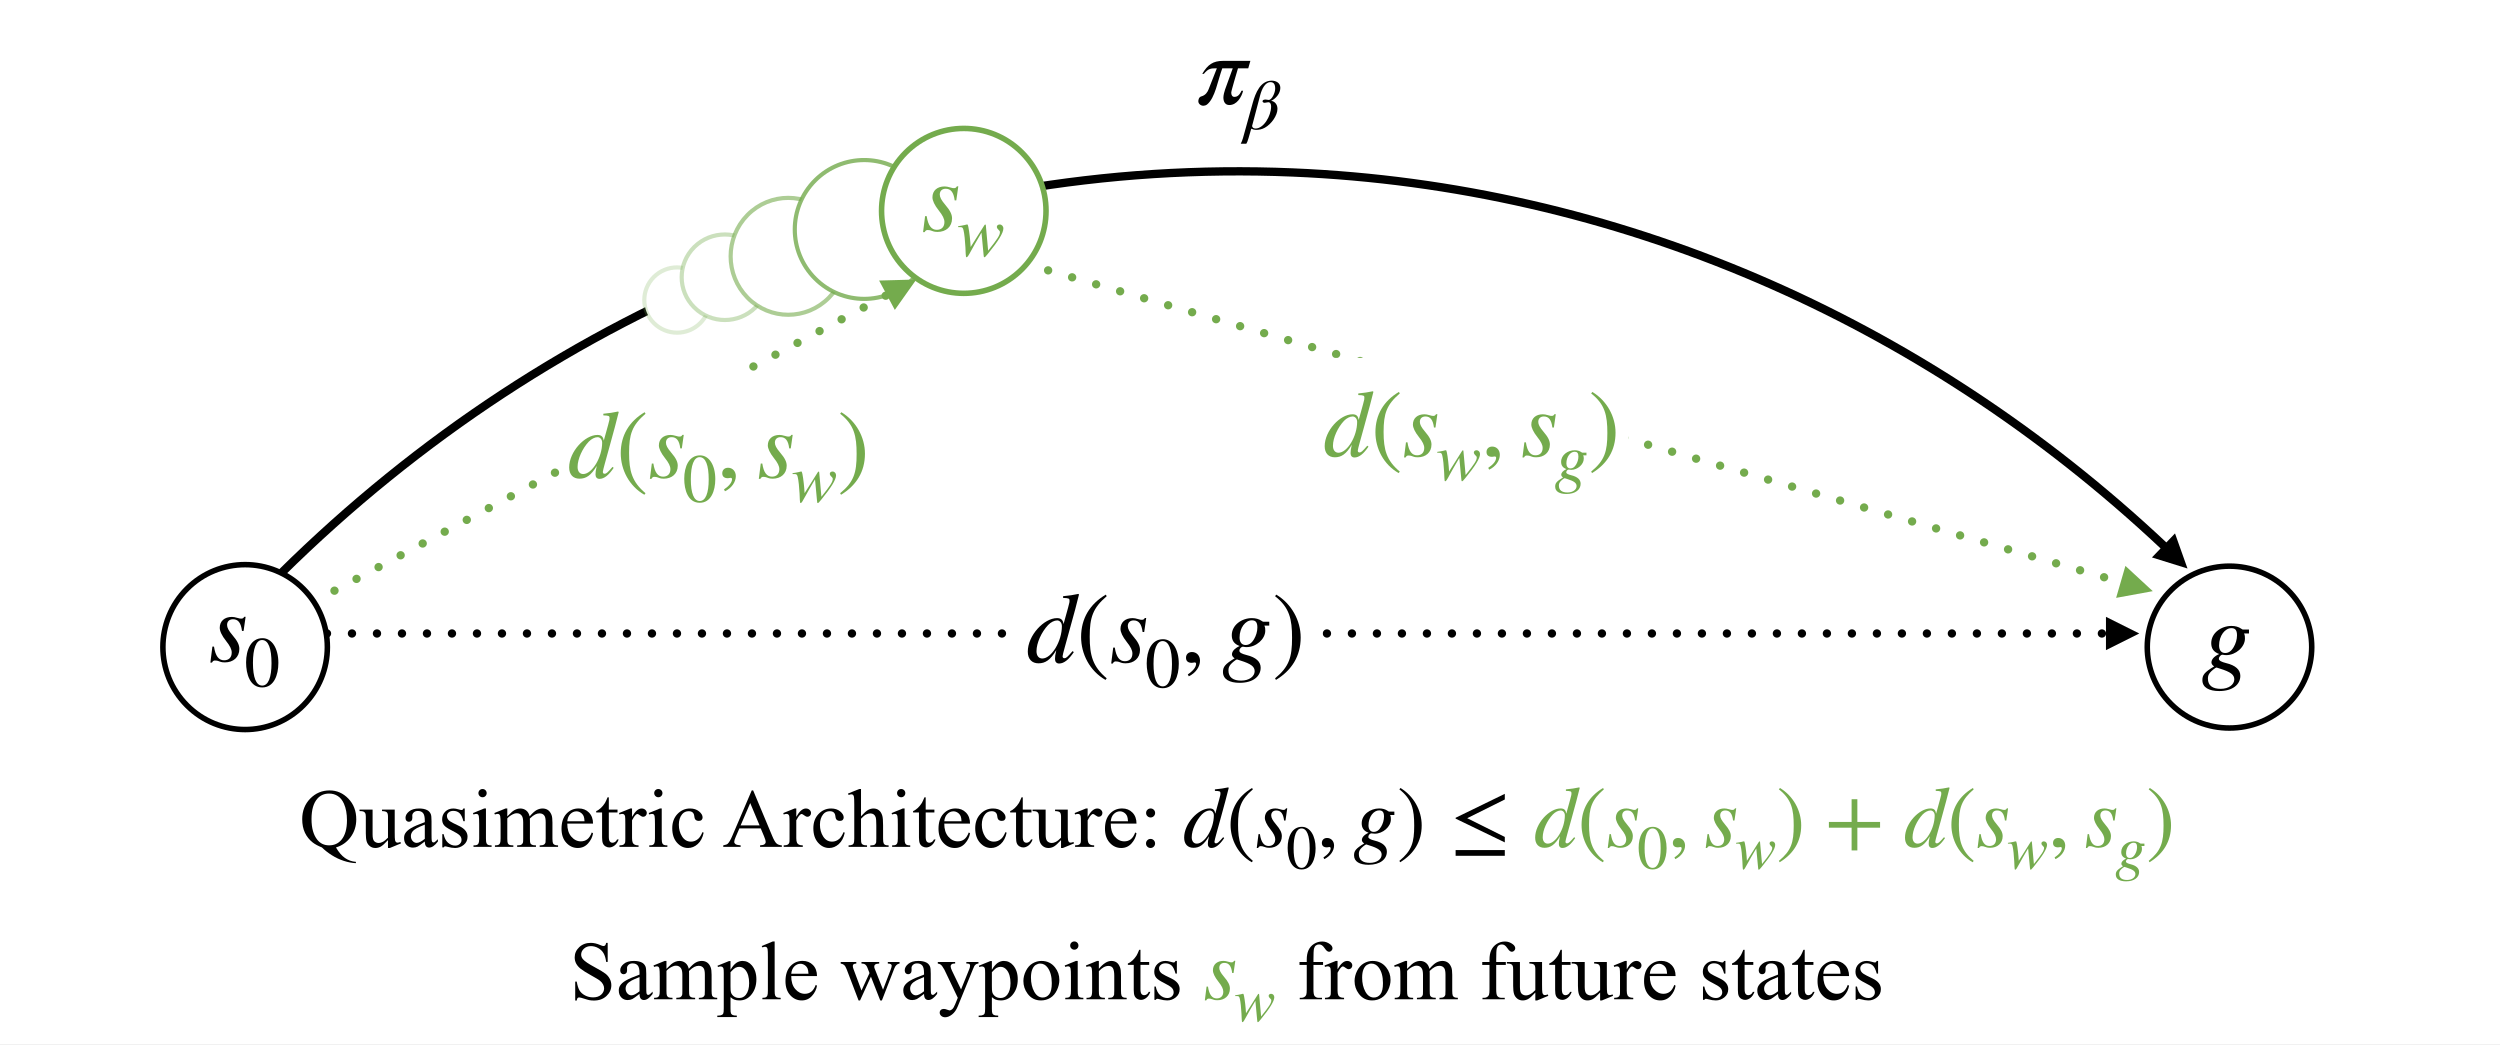 <?xml version="1.0" encoding="UTF-8"?>
<svg xmlns="http://www.w3.org/2000/svg" xmlns:xlink="http://www.w3.org/1999/xlink" width="1800.684pt" height="752.631pt" viewBox="0 0 1800.684 752.631">
<rect x="0" y="0" width="1800.684" height="752.631" fill="#333333" stroke="none"/>
<defs>
<g>
<g id="glyph-0-0">
<path d="M 38.859 -31.016 L 19.203 -31.016 C 11.891 -31.016 8.125 -28.266 4.203 -21.672 L 5.359 -21.672 C 8.547 -25.594 10.516 -25.656 14.281 -25.656 L 14.719 -25.656 L 8.766 -10.516 C 8.047 -8.625 6.594 -6.234 3.547 -5.438 C 1.734 -4.922 1.375 -2.969 1.375 -1.891 C 1.375 -0.141 3.109 1.312 5 1.312 C 5.797 1.312 6.812 1.016 7.609 0.438 C 13.484 -4.203 15.359 -16.812 18.625 -25.656 L 26.172 -25.656 L 20.656 -10.438 C 20.156 -9.062 19.422 -6.312 19.422 -4.641 C 19.422 -1.812 20.578 0.797 23.703 0.797 C 29.141 0.797 32.547 -5 33.625 -9.5 L 32.469 -9.5 C 30.734 -5.578 28.781 -5.078 27.328 -5.078 C 25.797 -5.078 25.078 -6.453 25.078 -8.125 C 25.078 -9.562 28.922 -22.031 29.938 -25.656 L 37.328 -25.656 Z M 38.859 -31.016 "/>
</g>
<g id="glyph-1-0">
<path d="M -0.469 6.531 C -0.766 7.609 -1.594 9.828 -2.062 10.547 L 1.953 10.547 C 2.422 9.781 2.938 8.75 3.547 6.531 L 5.5 -0.312 C 6.844 0.312 7.828 0.562 8.906 0.562 C 11.109 0.562 13.281 0.156 15.281 -0.984 C 20.062 -3.609 24.391 -9.828 24.391 -14.609 C 24.391 -18.266 21.812 -20.172 19.859 -20.328 L 19.859 -20.375 C 22.953 -21.766 26.453 -25.516 26.453 -29.688 C 26.453 -33.594 22.953 -34.891 20.219 -34.891 C 12.141 -34.891 8.594 -26.094 6.594 -18.938 Z M 11.984 -24.547 C 13.125 -28.859 15.531 -33.812 19.297 -33.812 C 21.094 -33.812 22.75 -33.078 22.75 -29.125 C 22.75 -26.141 20.328 -21 18.109 -21 C 17.391 -21 16.312 -21.297 15.906 -21.297 C 14.094 -21.297 13.641 -20.625 13.641 -20.062 C 13.641 -19.453 14.25 -18.938 15.172 -18.938 C 16.047 -18.938 16.828 -19.344 17.75 -19.344 C 19.188 -19.344 19.812 -18.109 19.812 -16.312 C 19.812 -9.422 14.453 -0.406 8.594 -0.406 C 7.156 -0.406 6.125 -1.188 6.125 -2.312 Z M 11.984 -24.547 "/>
</g>
<g id="glyph-2-0">
<path d="M 37.531 -49.203 C 33.703 -48.406 31.125 -47.969 26.5 -47.547 L 26.5 -46.312 C 30.469 -46.172 31.125 -45.953 31.125 -44.438 C 31.125 -43.438 31.188 -43.141 30.109 -39.328 L 26.875 -27.594 L 26.797 -27.594 C 26.359 -30.391 25.141 -31.766 22.109 -31.766 C 12.75 -31.766 1.078 -19.297 1.078 -7.641 C 1.078 -2.156 4.109 0.797 8.781 0.797 C 13.688 0.797 17.359 -1.578 21.609 -8.719 C 20.812 -5.109 20.672 -3.969 20.672 -2.312 C 20.672 -0.359 21.75 0.938 23.625 0.938 C 27.234 0.938 30.688 -2.016 34.219 -7.281 L 33.344 -8 C 29.453 -3.531 28.672 -2.875 27.438 -2.875 C 26.5 -2.875 26.141 -3.453 26.141 -4.328 C 26.141 -5.469 28.594 -13.828 30.828 -22.047 L 35.156 -37.812 L 37.953 -48.766 Z M 25.641 -26 C 25.641 -15.047 18.156 -2.672 11.531 -2.672 C 9 -2.672 7.344 -4.609 7.344 -7.922 C 7.344 -13.906 10.953 -21.75 15.703 -26.797 C 17.719 -28.891 20.234 -30.109 22.25 -30.109 C 23.922 -30.109 25.641 -28.594 25.641 -26 Z M 25.641 -26 "/>
</g>
<g id="glyph-2-1">
<path d="M 26.359 -31.844 L 25.359 -31.844 C 24.781 -30.828 24.281 -30.547 23.188 -30.547 C 22.625 -30.547 21.969 -30.609 20.594 -31.047 C 18.797 -31.547 17.797 -31.766 16.562 -31.766 C 11.234 -31.766 7.844 -28.734 7.844 -23.984 C 7.844 -21.688 9.297 -18.438 12.391 -14.547 C 15.203 -11.016 16.422 -8.578 16.422 -6.266 C 16.422 -2.734 14.328 -0.719 10.953 -0.719 C 7.203 -0.719 4.75 -3.672 3.75 -10.516 L 2.594 -10.516 L 1.156 0.938 L 2.312 0.938 C 2.812 -0.219 3.609 -0.578 4.391 -0.578 C 5.188 -0.578 6.188 -0.5 7.562 0.078 C 9.219 0.719 10.297 0.797 11.531 0.797 C 17.5 0.797 21.891 -2.875 21.891 -8.859 C 21.891 -11.672 20.594 -14.484 17 -18.656 C 14.188 -21.969 13.109 -24.062 13.109 -26 C 13.109 -28.672 14.844 -30.109 17.359 -30.109 C 20.891 -30.109 23.047 -27.734 23.766 -21.75 L 24.922 -21.75 Z M 26.359 -31.844 "/>
</g>
<g id="glyph-2-2">
<path d="M 33.922 -26.359 L 33.922 -29.172 L 29.609 -29.172 C 29.391 -29.172 29.031 -29.312 28.453 -29.75 C 26.5 -31.125 24.125 -31.766 21.391 -31.766 C 14.125 -31.766 6.922 -26.797 6.922 -19.453 C 6.922 -15.703 8.578 -13.109 12.609 -11.672 C 8.719 -9.875 7.062 -7.703 7.062 -5.625 C 7.062 -4.688 7.703 -3.609 9 -2.812 C 1.938 1.438 0.578 3.391 0.578 7.062 C 0.578 12.25 5.266 14.844 12.609 14.844 C 22.188 14.844 27.734 10.234 27.734 3.969 C 27.734 -0.359 24.422 -3.531 17.5 -5.188 C 14.328 -5.984 12.391 -6.922 12.391 -8.219 C 12.391 -9.719 13.766 -11.172 14.984 -11.172 C 15.125 -11.172 15.266 -11.172 15.484 -11.094 C 16.141 -10.953 16.922 -10.875 17.719 -10.875 C 24.422 -10.875 31.047 -16.641 31.047 -22.688 C 31.047 -23.922 31.047 -25.062 30.391 -26.359 Z M 25.359 -25.062 C 25.359 -22.047 24.422 -19.094 22.984 -16.641 C 21.25 -13.688 19.297 -12.391 16.859 -12.391 C 14.125 -12.391 12.531 -14.406 12.531 -17.797 C 12.531 -24.922 16.859 -30.188 21.328 -30.188 C 23.984 -30.188 25.359 -28.891 25.359 -25.062 Z M 23.406 6.484 C 23.406 10.156 19.516 13.25 13.688 13.25 C 7.922 13.25 4.531 10.953 4.531 5.906 C 4.531 4.25 4.891 3.094 5.984 1.734 C 6.984 0.438 10.016 -2.016 10.656 -2.016 C 11.453 -1.734 12.172 -1.516 13.109 -1.219 C 20.812 1.156 23.406 3.172 23.406 6.484 Z M 23.406 6.484 "/>
</g>
<g id="glyph-3-0">
<path d="M 21.891 11.594 C 11.812 3.172 9.656 -4.969 9.656 -18.375 C 9.656 -32.266 11.891 -38.969 21.891 -47.547 L 21.25 -48.688 C 9.719 -41.844 3.453 -31.484 3.453 -18.156 C 3.453 -5.906 9.656 6.266 21.031 12.75 Z M 21.891 11.594 "/>
</g>
<g id="glyph-3-1">
<path d="M 5.984 10.156 C 10.953 7.781 14.047 3.234 14.047 -1.078 C 14.047 -4.828 11.531 -7.344 8.281 -7.344 C 5.688 -7.344 3.969 -5.688 3.969 -3.234 C 3.969 -0.797 5.469 0.438 8.141 0.438 C 8.938 0.438 9.656 0.141 10.234 0.141 C 10.812 0.141 11.234 0.578 11.234 1.078 C 11.234 3.453 9.219 6.125 5.266 8.781 Z M 5.984 10.156 "/>
</g>
<g id="glyph-3-2">
<path d="M 2.094 -47.547 C 12.531 -39.328 14.328 -31.047 14.328 -17.578 C 14.328 -3.609 12.312 3.172 2.094 11.594 L 2.734 12.75 C 14.188 5.766 20.531 -4.469 20.531 -17.797 C 20.531 -30.031 13.969 -42.062 2.953 -48.688 Z M 2.094 -47.547 "/>
</g>
<g id="glyph-4-0">
<path d="M 24.344 -16.875 C 24.344 -27.359 19.688 -34.578 12.984 -34.578 C 4.75 -34.578 1.234 -26.234 1.234 -17.188 C 1.234 -8.797 4.047 0.719 12.781 0.719 C 21.125 0.719 24.344 -8.078 24.344 -16.875 Z M 19.438 -16.625 C 19.438 -6.5 17.125 -0.609 12.781 -0.609 C 8.391 -0.609 6.141 -6.438 6.141 -16.828 C 6.141 -27.203 8.438 -33.234 12.688 -33.234 C 17.188 -33.234 19.438 -27.266 19.438 -16.625 Z M 19.438 -16.625 "/>
</g>
<g id="glyph-5-0">
<path d="M 35.719 -46.812 C 32.078 -46.062 29.609 -45.656 25.219 -45.234 L 25.219 -44.078 C 29 -43.938 29.609 -43.734 29.609 -42.297 C 29.609 -41.328 29.688 -41.062 28.656 -37.422 L 25.562 -26.25 L 25.5 -26.25 C 25.094 -28.922 23.922 -30.234 21.047 -30.234 C 12.125 -30.234 1.031 -18.375 1.031 -7.266 C 1.031 -2.062 3.906 0.75 8.359 0.75 C 13.031 0.75 16.516 -1.516 20.562 -8.297 C 19.812 -4.859 19.672 -3.766 19.672 -2.188 C 19.672 -0.344 20.703 0.891 22.484 0.891 C 25.906 0.891 29.203 -1.922 32.562 -6.922 L 31.734 -7.609 C 28.031 -3.359 27.281 -2.734 26.109 -2.734 C 25.219 -2.734 24.875 -3.297 24.875 -4.109 C 24.875 -5.203 27.219 -13.156 29.344 -20.969 L 33.453 -35.984 L 36.125 -46.406 Z M 24.406 -24.75 C 24.406 -14.328 17.281 -2.531 10.969 -2.531 C 8.562 -2.531 6.984 -4.391 6.984 -7.547 C 6.984 -13.234 10.422 -20.703 14.938 -25.5 C 16.859 -27.484 19.266 -28.656 21.188 -28.656 C 22.75 -28.656 24.406 -27.219 24.406 -24.75 Z M 24.406 -24.75 "/>
</g>
<g id="glyph-5-1">
<path d="M 25.094 -30.297 L 24.125 -30.297 C 23.578 -29.344 23.094 -29.062 22.078 -29.062 C 21.531 -29.062 20.906 -29.125 19.609 -29.547 C 17.891 -30.031 16.938 -30.234 15.766 -30.234 C 10.688 -30.234 7.469 -27.344 7.469 -22.828 C 7.469 -20.625 8.844 -17.547 11.797 -13.844 C 14.469 -10.484 15.625 -8.156 15.625 -5.969 C 15.625 -2.609 13.641 -0.688 10.422 -0.688 C 6.859 -0.688 4.531 -3.5 3.562 -10.016 L 2.469 -10.016 L 1.094 0.891 L 2.188 0.891 C 2.672 -0.203 3.422 -0.547 4.188 -0.547 C 4.938 -0.547 5.891 -0.484 7.203 0.062 C 8.781 0.688 9.797 0.75 10.969 0.75 C 16.656 0.75 20.844 -2.734 20.844 -8.438 C 20.844 -11.109 19.609 -13.781 16.172 -17.75 C 13.5 -20.906 12.469 -22.891 12.469 -24.75 C 12.469 -27.281 14.125 -28.656 16.516 -28.656 C 19.875 -28.656 21.938 -26.391 22.625 -20.703 L 23.719 -20.703 Z M 25.094 -30.297 "/>
</g>
<g id="glyph-6-0">
<path d="M 20.844 11.031 C 11.234 3.016 9.188 -4.734 9.188 -17.484 C 9.188 -30.703 11.312 -37.078 20.844 -45.234 L 20.219 -46.344 C 9.25 -39.828 3.297 -29.953 3.297 -17.281 C 3.297 -5.625 9.188 5.969 20.016 12.125 Z M 20.844 11.031 "/>
</g>
<g id="glyph-6-1">
<path d="M 5.688 9.672 C 10.422 7.406 13.359 3.078 13.359 -1.031 C 13.359 -4.594 10.969 -6.984 7.891 -6.984 C 5.422 -6.984 3.766 -5.422 3.766 -3.078 C 3.766 -0.75 5.203 0.406 7.75 0.406 C 8.5 0.406 9.188 0.141 9.734 0.141 C 10.281 0.141 10.688 0.547 10.688 1.031 C 10.688 3.297 8.781 5.828 5 8.359 Z M 5.688 9.672 "/>
</g>
<g id="glyph-6-2">
<path d="M 1.984 -45.234 C 11.922 -37.422 13.641 -29.547 13.641 -16.719 C 13.641 -3.422 11.719 3.016 1.984 11.031 L 2.609 12.125 C 13.5 5.484 19.531 -4.25 19.531 -16.938 C 19.531 -28.578 13.297 -40.031 2.812 -46.344 Z M 1.984 -45.234 "/>
</g>
<g id="glyph-7-0">
<path d="M 19.609 -20.734 C 19.609 -21.266 19.516 -21.422 19.219 -21.422 C 18.984 -21.422 18.844 -21.312 18.594 -20.922 L 9.25 -6.125 C 9.047 -10.422 8.375 -16.5 7.688 -19.812 C 7.344 -21.359 7.297 -21.469 6.766 -21.469 C 6.422 -21.469 5.984 -21.266 5.359 -21.125 C 3.891 -20.734 2.234 -20.547 0.734 -20.297 L 0.734 -19.656 L 2.094 -19.656 C 3.5 -19.656 3.938 -19.422 4.375 -17.625 C 4.969 -15.281 5.5 -10.078 5.688 -5.844 L 5.891 -1.406 C 5.984 0.484 6.078 0.875 6.516 0.875 C 7.062 0.875 7.891 -0.344 9.641 -3.703 C 10.562 -5.453 11.438 -7.062 12.312 -8.516 L 16.641 -15.922 L 18.062 -0.828 C 18.156 0.438 18.25 0.875 18.594 0.875 C 19.031 0.875 19.469 0.391 20.781 -1.219 L 21.219 -1.75 C 27.938 -9.922 31.547 -15.625 31.547 -18.734 C 31.547 -20.297 30.469 -21.469 29.016 -21.469 C 27.938 -21.469 27.109 -20.734 27.109 -19.953 C 27.109 -19.281 27.359 -18.688 28.125 -17.953 C 28.906 -17.234 29.203 -16.844 29.203 -16.25 C 29.203 -14.156 27.547 -11.578 21.172 -3.609 Z M 19.609 -20.734 "/>
</g>
<g id="glyph-7-1">
<path d="M 22.922 -17.812 L 22.922 -19.719 L 20 -19.719 C 19.859 -19.719 19.609 -19.812 19.219 -20.094 C 17.906 -21.031 16.312 -21.469 14.453 -21.469 C 9.547 -21.469 4.672 -18.109 4.672 -13.141 C 4.672 -10.609 5.797 -8.859 8.516 -7.891 C 5.891 -6.672 4.766 -5.203 4.766 -3.797 C 4.766 -3.156 5.203 -2.438 6.078 -1.891 C 1.312 0.969 0.391 2.281 0.391 4.766 C 0.391 8.281 3.547 10.031 8.516 10.031 C 14.984 10.031 18.734 6.906 18.734 2.672 C 18.734 -0.25 16.5 -2.391 11.828 -3.5 C 9.688 -4.047 8.375 -4.672 8.375 -5.547 C 8.375 -6.578 9.297 -7.547 10.125 -7.547 C 10.219 -7.547 10.312 -7.547 10.469 -7.5 C 10.906 -7.391 11.438 -7.344 11.969 -7.344 C 16.5 -7.344 20.984 -11.25 20.984 -15.328 C 20.984 -16.156 20.984 -16.938 20.547 -17.812 Z M 17.125 -16.938 C 17.125 -14.891 16.5 -12.891 15.531 -11.25 C 14.359 -9.25 13.047 -8.375 11.391 -8.375 C 9.547 -8.375 8.469 -9.734 8.469 -12.016 C 8.469 -16.844 11.391 -20.391 14.406 -20.391 C 16.203 -20.391 17.125 -19.516 17.125 -16.938 Z M 15.812 4.375 C 15.812 6.859 13.188 8.953 9.25 8.953 C 5.359 8.953 3.062 7.391 3.062 3.984 C 3.062 2.875 3.312 2.094 4.047 1.172 C 4.719 0.297 6.766 -1.359 7.203 -1.359 C 7.734 -1.172 8.219 -1.016 8.859 -0.828 C 14.062 0.781 15.812 2.141 15.812 4.375 Z M 15.812 4.375 "/>
</g>
<g id="glyph-8-0">
<path d="M 26.422 0.438 C 28.422 3.875 30.578 6.398 32.891 8.016 C 35.203 9.641 37.832 10.57 40.781 10.812 L 40.781 11.75 C 38.082 11.656 35.203 11.113 32.141 10.125 C 29.078 9.133 26.172 7.766 23.422 6.016 C 20.68 4.273 18.312 2.414 16.312 0.438 C 13.5 -0.695 11.273 -1.898 9.641 -3.172 C 7.254 -5.055 5.398 -7.379 4.078 -10.141 C 2.766 -12.91 2.109 -16.18 2.109 -19.953 C 2.109 -25.891 4.031 -30.82 7.875 -34.75 C 11.727 -38.676 16.391 -40.641 21.859 -40.641 C 27.055 -40.641 31.551 -38.672 35.344 -34.734 C 39.145 -30.797 41.047 -25.828 41.047 -19.828 C 41.047 -14.973 39.691 -10.707 36.984 -7.031 C 34.285 -3.363 30.766 -0.871 26.422 0.438 Z M 21.5 -38.375 C 17.945 -38.375 15.086 -37.109 12.922 -34.578 C 10.18 -31.391 8.812 -26.516 8.812 -19.953 C 8.812 -13.523 10.203 -8.57 12.984 -5.094 C 15.129 -2.414 17.969 -1.078 21.5 -1.078 C 25.176 -1.078 28.133 -2.414 30.375 -5.094 C 33.02 -8.258 34.344 -12.93 34.344 -19.109 C 34.344 -23.848 33.617 -27.836 32.172 -31.078 C 31.055 -33.578 29.578 -35.414 27.734 -36.594 C 25.891 -37.781 23.812 -38.375 21.5 -38.375 Z M 21.5 -38.375 "/>
</g>
<g id="glyph-8-1">
<path d="M 25.406 -26.844 L 25.406 -10.578 C 25.406 -7.473 25.477 -5.57 25.625 -4.875 C 25.77 -4.188 26.004 -3.703 26.328 -3.422 C 26.648 -3.148 27.023 -3.016 27.453 -3.016 C 28.055 -3.016 28.738 -3.18 29.5 -3.516 L 29.906 -2.484 L 21.891 0.828 L 20.562 0.828 L 20.562 -4.859 C 18.258 -2.359 16.504 -0.785 15.297 -0.141 C 14.086 0.504 12.805 0.828 11.453 0.828 C 9.953 0.828 8.648 0.395 7.547 -0.469 C 6.441 -1.344 5.672 -2.461 5.234 -3.828 C 4.805 -5.203 4.594 -7.141 4.594 -9.641 L 4.594 -21.625 C 4.594 -22.895 4.457 -23.77 4.188 -24.25 C 3.914 -24.738 3.508 -25.113 2.969 -25.375 C 2.438 -25.645 1.469 -25.77 0.062 -25.75 L 0.062 -26.844 L 9.469 -26.844 L 9.469 -8.875 C 9.469 -6.375 9.898 -4.734 10.766 -3.953 C 11.641 -3.172 12.691 -2.781 13.922 -2.781 C 14.754 -2.781 15.703 -3.039 16.766 -3.562 C 17.836 -4.094 19.102 -5.102 20.562 -6.594 L 20.562 -21.797 C 20.562 -23.316 20.281 -24.344 19.719 -24.875 C 19.164 -25.414 18.016 -25.707 16.266 -25.75 L 16.266 -26.844 Z M 25.406 -26.844 "/>
</g>
<g id="glyph-8-2">
<path d="M 17.078 -3.875 C 14.328 -1.738 12.598 -0.504 11.891 -0.172 C 10.836 0.316 9.719 0.562 8.531 0.562 C 6.676 0.562 5.145 -0.07 3.938 -1.344 C 2.738 -2.613 2.141 -4.285 2.141 -6.359 C 2.141 -7.672 2.43 -8.801 3.016 -9.75 C 3.816 -11.082 5.207 -12.332 7.188 -13.5 C 9.176 -14.676 12.473 -16.102 17.078 -17.781 L 17.078 -18.844 C 17.078 -21.52 16.648 -23.352 15.797 -24.344 C 14.953 -25.344 13.719 -25.844 12.094 -25.844 C 10.863 -25.844 9.891 -25.508 9.172 -24.844 C 8.43 -24.176 8.062 -23.414 8.062 -22.562 L 8.109 -20.859 C 8.109 -19.961 7.879 -19.27 7.422 -18.781 C 6.961 -18.289 6.363 -18.047 5.625 -18.047 C 4.906 -18.047 4.316 -18.301 3.859 -18.812 C 3.398 -19.32 3.172 -20.016 3.172 -20.891 C 3.172 -22.566 4.031 -24.109 5.75 -25.516 C 7.469 -26.922 9.879 -27.625 12.984 -27.625 C 15.359 -27.625 17.312 -27.223 18.844 -26.422 C 19.988 -25.816 20.836 -24.867 21.391 -23.578 C 21.742 -22.742 21.922 -21.023 21.922 -18.422 L 21.922 -9.312 C 21.922 -6.758 21.969 -5.191 22.062 -4.609 C 22.156 -4.035 22.312 -3.648 22.531 -3.453 C 22.758 -3.266 23.023 -3.172 23.328 -3.172 C 23.641 -3.172 23.91 -3.238 24.141 -3.375 C 24.547 -3.625 25.336 -4.336 26.516 -5.516 L 26.516 -3.875 C 24.328 -0.938 22.238 0.531 20.25 0.531 C 19.289 0.531 18.523 0.195 17.953 -0.469 C 17.391 -1.133 17.098 -2.27 17.078 -3.875 Z M 17.078 -5.766 L 17.078 -16 C 14.129 -14.82 12.227 -13.988 11.375 -13.5 C 9.82 -12.645 8.711 -11.75 8.047 -10.812 C 7.391 -9.875 7.062 -8.848 7.062 -7.734 C 7.062 -6.328 7.477 -5.16 8.312 -4.234 C 9.156 -3.305 10.125 -2.844 11.219 -2.844 C 12.707 -2.844 14.66 -3.816 17.078 -5.766 Z M 17.078 -5.766 "/>
</g>
<g id="glyph-8-3">
<path d="M 19.219 -27.625 L 19.219 -18.484 L 18.25 -18.484 C 17.508 -21.359 16.555 -23.312 15.391 -24.344 C 14.234 -25.383 12.754 -25.906 10.953 -25.906 C 9.586 -25.906 8.484 -25.539 7.641 -24.812 C 6.805 -24.094 6.391 -23.289 6.391 -22.406 C 6.391 -21.312 6.703 -20.375 7.328 -19.594 C 7.93 -18.801 9.16 -17.953 11.016 -17.047 L 15.297 -14.969 C 19.254 -13.039 21.234 -10.492 21.234 -7.328 C 21.234 -4.879 20.312 -2.906 18.469 -1.406 C 16.625 0.082 14.562 0.828 12.281 0.828 C 10.633 0.828 8.758 0.531 6.656 -0.062 C 6.008 -0.258 5.477 -0.359 5.062 -0.359 C 4.613 -0.359 4.266 -0.102 4.016 0.406 L 3.047 0.406 L 3.047 -9.172 L 4.016 -9.172 C 4.555 -6.43 5.598 -4.367 7.141 -2.984 C 8.691 -1.598 10.422 -0.906 12.328 -0.906 C 13.68 -0.906 14.781 -1.301 15.625 -2.094 C 16.477 -2.883 16.906 -3.836 16.906 -4.953 C 16.906 -6.297 16.43 -7.426 15.484 -8.344 C 14.535 -9.27 12.645 -10.438 9.812 -11.844 C 6.977 -13.25 5.125 -14.516 4.25 -15.641 C 3.375 -16.754 2.938 -18.16 2.938 -19.859 C 2.938 -22.066 3.691 -23.91 5.203 -25.391 C 6.711 -26.879 8.672 -27.625 11.078 -27.625 C 12.129 -27.625 13.406 -27.398 14.906 -26.953 C 15.906 -26.66 16.57 -26.516 16.906 -26.516 C 17.219 -26.516 17.461 -26.582 17.641 -26.719 C 17.816 -26.852 18.02 -27.156 18.25 -27.625 Z M 19.219 -27.625 "/>
</g>
<g id="glyph-8-4">
<path d="M 8.703 -41.656 C 9.523 -41.656 10.223 -41.367 10.797 -40.797 C 11.367 -40.223 11.656 -39.523 11.656 -38.703 C 11.656 -37.879 11.367 -37.176 10.797 -36.594 C 10.223 -36.008 9.523 -35.719 8.703 -35.719 C 7.879 -35.719 7.176 -36.008 6.594 -36.594 C 6.008 -37.176 5.719 -37.879 5.719 -38.703 C 5.719 -39.523 6.004 -40.223 6.578 -40.797 C 7.148 -41.367 7.859 -41.656 8.703 -41.656 Z M 11.141 -27.625 L 11.141 -6.062 C 11.141 -4.383 11.258 -3.266 11.5 -2.703 C 11.738 -2.148 12.098 -1.738 12.578 -1.469 C 13.055 -1.195 13.93 -1.062 15.203 -1.062 L 15.203 0 L 2.172 0 L 2.172 -1.062 C 3.473 -1.062 4.348 -1.188 4.797 -1.438 C 5.254 -1.688 5.613 -2.102 5.875 -2.688 C 6.133 -3.281 6.266 -4.406 6.266 -6.062 L 6.266 -16.406 C 6.266 -19.312 6.176 -21.195 6 -22.062 C 5.863 -22.688 5.648 -23.117 5.359 -23.359 C 5.066 -23.609 4.664 -23.734 4.156 -23.734 C 3.613 -23.734 2.953 -23.586 2.172 -23.297 L 1.766 -24.344 L 9.844 -27.625 Z M 11.141 -27.625 "/>
</g>
<g id="glyph-8-5">
<path d="M 9.844 -21.922 C 11.801 -23.867 12.953 -24.988 13.297 -25.281 C 14.18 -26.02 15.129 -26.594 16.141 -27 C 17.16 -27.414 18.164 -27.625 19.156 -27.625 C 20.844 -27.625 22.289 -27.133 23.5 -26.156 C 24.707 -25.188 25.516 -23.773 25.922 -21.922 C 27.941 -24.266 29.645 -25.801 31.031 -26.531 C 32.414 -27.258 33.836 -27.625 35.297 -27.625 C 36.723 -27.625 37.988 -27.258 39.094 -26.531 C 40.195 -25.801 41.07 -24.602 41.719 -22.938 C 42.145 -21.801 42.359 -20.023 42.359 -17.609 L 42.359 -6.062 C 42.359 -4.383 42.488 -3.234 42.75 -2.609 C 42.938 -2.18 43.297 -1.816 43.828 -1.516 C 44.359 -1.211 45.219 -1.062 46.406 -1.062 L 46.406 0 L 33.172 0 L 33.172 -1.062 L 33.719 -1.062 C 34.875 -1.062 35.773 -1.285 36.422 -1.734 C 36.867 -2.047 37.191 -2.539 37.391 -3.219 C 37.461 -3.551 37.5 -4.5 37.5 -6.062 L 37.5 -17.609 C 37.5 -19.797 37.234 -21.336 36.703 -22.234 C 35.941 -23.484 34.723 -24.109 33.047 -24.109 C 32.016 -24.109 30.973 -23.848 29.922 -23.328 C 28.879 -22.816 27.617 -21.859 26.141 -20.453 L 26.078 -20.125 L 26.141 -18.875 L 26.141 -6.062 C 26.141 -4.227 26.238 -3.086 26.438 -2.641 C 26.645 -2.191 27.031 -1.816 27.594 -1.516 C 28.164 -1.211 29.133 -1.062 30.5 -1.062 L 30.5 0 L 16.938 0 L 16.938 -1.062 C 18.414 -1.062 19.43 -1.234 19.984 -1.578 C 20.547 -1.93 20.938 -2.461 21.156 -3.172 C 21.25 -3.492 21.297 -4.457 21.297 -6.062 L 21.297 -17.609 C 21.297 -19.797 20.973 -21.367 20.328 -22.328 C 19.473 -23.578 18.273 -24.203 16.734 -24.203 C 15.672 -24.203 14.625 -23.914 13.594 -23.344 C 11.969 -22.488 10.719 -21.523 9.844 -20.453 L 9.844 -6.062 C 9.844 -4.301 9.961 -3.156 10.203 -2.625 C 10.453 -2.102 10.816 -1.711 11.297 -1.453 C 11.773 -1.191 12.742 -1.062 14.203 -1.062 L 14.203 0 L 0.938 0 L 0.938 -1.062 C 2.164 -1.062 3.023 -1.191 3.516 -1.453 C 4.004 -1.711 4.375 -2.129 4.625 -2.703 C 4.883 -3.285 5.016 -4.406 5.016 -6.062 L 5.016 -16.312 C 5.016 -19.27 4.926 -21.176 4.75 -22.031 C 4.613 -22.676 4.395 -23.117 4.094 -23.359 C 3.801 -23.609 3.406 -23.734 2.906 -23.734 C 2.352 -23.734 1.695 -23.586 0.938 -23.297 L 0.5 -24.344 L 8.578 -27.625 L 9.844 -27.625 Z M 9.844 -21.922 "/>
</g>
<g id="glyph-8-6">
<path d="M 6.391 -16.734 C 6.367 -12.742 7.332 -9.617 9.281 -7.359 C 11.238 -5.086 13.535 -3.953 16.172 -3.953 C 17.93 -3.953 19.457 -4.438 20.75 -5.406 C 22.051 -6.375 23.145 -8.031 24.031 -10.375 L 24.938 -9.781 C 24.52 -7.102 23.328 -4.664 21.359 -2.469 C 19.391 -0.27 16.922 0.828 13.953 0.828 C 10.723 0.828 7.961 -0.426 5.672 -2.938 C 3.379 -5.445 2.234 -8.82 2.234 -13.062 C 2.234 -17.656 3.406 -21.234 5.75 -23.797 C 8.102 -26.367 11.062 -27.656 14.625 -27.656 C 17.625 -27.656 20.094 -26.66 22.031 -24.672 C 23.969 -22.691 24.938 -20.047 24.938 -16.734 Z M 6.391 -18.422 L 18.812 -18.422 C 18.707 -20.141 18.5 -21.352 18.188 -22.062 C 17.707 -23.156 16.984 -24.016 16.016 -24.641 C 15.047 -25.266 14.035 -25.578 12.984 -25.578 C 11.359 -25.578 9.906 -24.945 8.625 -23.688 C 7.344 -22.426 6.598 -20.672 6.391 -18.422 Z M 6.391 -18.422 "/>
</g>
<g id="glyph-8-7">
<path d="M 9.672 -35.656 L 9.672 -26.844 L 15.938 -26.844 L 15.938 -24.781 L 9.672 -24.781 L 9.672 -7.391 C 9.672 -5.648 9.914 -4.473 10.406 -3.859 C 10.906 -3.254 11.547 -2.953 12.328 -2.953 C 12.973 -2.953 13.598 -3.148 14.203 -3.547 C 14.816 -3.953 15.285 -4.547 15.609 -5.328 L 16.766 -5.328 C 16.078 -3.422 15.109 -1.984 13.859 -1.016 C 12.609 -0.047 11.316 0.438 9.984 0.438 C 9.086 0.438 8.207 0.184 7.344 -0.312 C 6.488 -0.812 5.852 -1.523 5.438 -2.453 C 5.031 -3.379 4.828 -4.805 4.828 -6.734 L 4.828 -24.781 L 0.594 -24.781 L 0.594 -25.75 C 1.664 -26.176 2.758 -26.898 3.875 -27.922 C 5 -28.953 6.004 -30.172 6.891 -31.578 C 7.336 -32.328 7.961 -33.688 8.766 -35.656 Z M 9.672 -35.656 "/>
</g>
<g id="glyph-8-8">
<path d="M 9.734 -27.625 L 9.734 -21.594 C 11.973 -25.613 14.273 -27.625 16.641 -27.625 C 17.711 -27.625 18.598 -27.297 19.297 -26.641 C 20.004 -25.992 20.359 -25.238 20.359 -24.375 C 20.359 -23.613 20.102 -22.969 19.594 -22.438 C 19.094 -21.914 18.488 -21.656 17.781 -21.656 C 17.102 -21.656 16.336 -21.988 15.484 -22.656 C 14.629 -23.332 14 -23.672 13.594 -23.672 C 13.238 -23.672 12.859 -23.477 12.453 -23.094 C 11.578 -22.289 10.672 -20.969 9.734 -19.125 L 9.734 -6.266 C 9.734 -4.785 9.914 -3.664 10.281 -2.906 C 10.539 -2.375 10.988 -1.93 11.625 -1.578 C 12.27 -1.234 13.203 -1.062 14.422 -1.062 L 14.422 0 L 0.672 0 L 0.672 -1.062 C 2.035 -1.062 3.051 -1.273 3.719 -1.703 C 4.207 -2.016 4.551 -2.508 4.75 -3.188 C 4.844 -3.52 4.891 -4.469 4.891 -6.031 L 4.891 -16.438 C 4.891 -19.562 4.828 -21.422 4.703 -22.016 C 4.578 -22.609 4.344 -23.039 4 -23.312 C 3.656 -23.594 3.227 -23.734 2.719 -23.734 C 2.113 -23.734 1.43 -23.586 0.672 -23.297 L 0.375 -24.344 L 8.5 -27.625 Z M 9.734 -27.625 "/>
</g>
<g id="glyph-8-9">
<path d="M 24.672 -10.203 C 23.941 -6.66 22.52 -3.938 20.406 -2.031 C 18.301 -0.125 15.973 0.828 13.422 0.828 C 10.367 0.828 7.707 -0.453 5.438 -3.016 C 3.176 -5.578 2.047 -9.035 2.047 -13.391 C 2.047 -17.609 3.301 -21.035 5.812 -23.672 C 8.32 -26.305 11.336 -27.625 14.859 -27.625 C 17.492 -27.625 19.66 -26.926 21.359 -25.531 C 23.055 -24.133 23.906 -22.688 23.906 -21.188 C 23.906 -20.438 23.664 -19.832 23.188 -19.375 C 22.707 -18.914 22.039 -18.688 21.188 -18.688 C 20.031 -18.688 19.16 -19.062 18.578 -19.812 C 18.242 -20.219 18.02 -20.992 17.906 -22.141 C 17.801 -23.297 17.41 -24.176 16.734 -24.781 C 16.047 -25.375 15.098 -25.672 13.891 -25.672 C 11.93 -25.672 10.359 -24.945 9.172 -23.5 C 7.586 -21.582 6.797 -19.051 6.797 -15.906 C 6.797 -12.707 7.582 -9.879 9.156 -7.422 C 10.727 -4.973 12.852 -3.75 15.531 -3.75 C 17.445 -3.75 19.164 -4.406 20.688 -5.719 C 21.758 -6.613 22.801 -8.242 23.812 -10.609 Z M 24.672 -10.203 "/>
</g>
<g id="glyph-8-10">
</g>
<g id="glyph-8-11">
<path d="M 27.453 -13.297 L 12.078 -13.297 L 9.375 -7.031 C 8.707 -5.488 8.375 -4.336 8.375 -3.578 C 8.375 -2.973 8.66 -2.441 9.234 -1.984 C 9.816 -1.523 11.066 -1.223 12.984 -1.078 L 12.984 0 L 0.469 0 L 0.469 -1.078 C 2.125 -1.379 3.195 -1.766 3.688 -2.234 C 4.688 -3.172 5.789 -5.07 7 -7.938 L 20.984 -40.641 L 22 -40.641 L 35.828 -7.594 C 36.941 -4.938 37.953 -3.211 38.859 -2.422 C 39.766 -1.629 41.031 -1.18 42.656 -1.078 L 42.656 0 L 26.984 0 L 26.984 -1.078 C 28.566 -1.16 29.633 -1.426 30.188 -1.875 C 30.75 -2.32 31.031 -2.867 31.031 -3.516 C 31.031 -4.379 30.641 -5.738 29.859 -7.594 Z M 26.625 -15.469 L 19.891 -31.531 L 12.984 -15.469 Z M 26.625 -15.469 "/>
</g>
<g id="glyph-8-12">
<path d="M 9.75 -41.656 L 9.75 -22.031 C 11.926 -24.414 13.645 -25.941 14.906 -26.609 C 16.176 -27.285 17.445 -27.625 18.719 -27.625 C 20.238 -27.625 21.547 -27.203 22.641 -26.359 C 23.734 -25.523 24.547 -24.207 25.078 -22.406 C 25.453 -21.156 25.641 -18.875 25.641 -15.562 L 25.641 -6.062 C 25.641 -4.363 25.773 -3.203 26.047 -2.578 C 26.242 -2.109 26.578 -1.738 27.047 -1.469 C 27.516 -1.195 28.375 -1.062 29.625 -1.062 L 29.625 0 L 16.438 0 L 16.438 -1.062 L 17.047 -1.062 C 18.297 -1.062 19.164 -1.25 19.656 -1.625 C 20.145 -2.008 20.488 -2.57 20.688 -3.312 C 20.738 -3.625 20.766 -4.539 20.766 -6.062 L 20.766 -15.562 C 20.766 -18.488 20.613 -20.41 20.312 -21.328 C 20.008 -22.242 19.523 -22.93 18.859 -23.391 C 18.203 -23.848 17.406 -24.078 16.469 -24.078 C 15.508 -24.078 14.508 -23.82 13.469 -23.312 C 12.438 -22.812 11.195 -21.789 9.75 -20.25 L 9.75 -6.062 C 9.75 -4.227 9.852 -3.086 10.062 -2.641 C 10.27 -2.191 10.648 -1.816 11.203 -1.516 C 11.766 -1.211 12.727 -1.062 14.094 -1.062 L 14.094 0 L 0.797 0 L 0.797 -1.062 C 1.984 -1.062 2.922 -1.242 3.609 -1.609 C 3.992 -1.805 4.301 -2.176 4.531 -2.719 C 4.77 -3.27 4.891 -4.383 4.891 -6.062 L 4.891 -30.359 C 4.891 -33.422 4.816 -35.301 4.672 -36 C 4.523 -36.707 4.301 -37.188 4 -37.438 C 3.695 -37.695 3.289 -37.828 2.781 -37.828 C 2.375 -37.828 1.711 -37.672 0.797 -37.359 L 0.375 -38.375 L 8.406 -41.656 Z M 9.75 -41.656 "/>
</g>
<g id="glyph-8-13">
<path d="M 8.469 -27.656 C 9.363 -27.656 10.129 -27.336 10.766 -26.703 C 11.398 -26.066 11.719 -25.301 11.719 -24.406 C 11.719 -23.508 11.398 -22.742 10.766 -22.109 C 10.129 -21.473 9.363 -21.156 8.469 -21.156 C 7.57 -21.156 6.805 -21.473 6.172 -22.109 C 5.535 -22.742 5.219 -23.508 5.219 -24.406 C 5.219 -25.301 5.535 -26.066 6.172 -26.703 C 6.805 -27.336 7.57 -27.656 8.469 -27.656 Z M 8.406 -5.719 C 9.32 -5.719 10.098 -5.395 10.734 -4.75 C 11.367 -4.102 11.688 -3.332 11.688 -2.438 C 11.688 -1.531 11.363 -0.758 10.719 -0.125 C 10.07 0.508 9.301 0.828 8.406 0.828 C 7.508 0.828 6.742 0.508 6.109 -0.125 C 5.473 -0.758 5.156 -1.531 5.156 -2.438 C 5.156 -3.332 5.473 -4.102 6.109 -4.75 C 6.742 -5.395 7.508 -5.719 8.406 -5.719 Z M 8.406 -5.719 "/>
</g>
<g id="glyph-8-14">
<path d="M 27.516 -40.641 L 27.516 -26.891 L 26.422 -26.891 C 26.078 -29.523 25.445 -31.625 24.531 -33.188 C 23.625 -34.75 22.332 -35.988 20.656 -36.906 C 18.977 -37.832 17.238 -38.297 15.438 -38.297 C 13.406 -38.297 11.723 -37.676 10.391 -36.438 C 9.066 -35.195 8.406 -33.785 8.406 -32.203 C 8.406 -30.984 8.828 -29.879 9.672 -28.891 C 10.879 -27.422 13.758 -25.469 18.312 -23.031 C 22.02 -21.039 24.551 -19.508 25.906 -18.438 C 27.27 -17.375 28.316 -16.117 29.047 -14.672 C 29.773 -13.234 30.141 -11.723 30.141 -10.141 C 30.141 -7.129 28.973 -4.535 26.641 -2.359 C 24.305 -0.18 21.305 0.906 17.641 0.906 C 16.484 0.906 15.398 0.816 14.391 0.641 C 13.785 0.547 12.531 0.191 10.625 -0.422 C 8.719 -1.035 7.508 -1.344 7 -1.344 C 6.508 -1.344 6.125 -1.195 5.844 -0.906 C 5.562 -0.613 5.352 -0.008 5.219 0.906 L 4.125 0.906 L 4.125 -12.719 L 5.219 -12.719 C 5.727 -9.863 6.41 -7.727 7.266 -6.312 C 8.129 -4.895 9.441 -3.719 11.203 -2.781 C 12.973 -1.844 14.91 -1.375 17.016 -1.375 C 19.461 -1.375 21.395 -2.02 22.812 -3.312 C 24.227 -4.602 24.938 -6.125 24.938 -7.875 C 24.938 -8.852 24.664 -9.836 24.125 -10.828 C 23.594 -11.828 22.758 -12.758 21.625 -13.625 C 20.863 -14.207 18.781 -15.453 15.375 -17.359 C 11.977 -19.266 9.562 -20.781 8.125 -21.906 C 6.695 -23.039 5.609 -24.289 4.859 -25.656 C 4.117 -27.031 3.75 -28.535 3.75 -30.172 C 3.75 -33.023 4.844 -35.484 7.031 -37.547 C 9.219 -39.609 12 -40.641 15.375 -40.641 C 17.488 -40.641 19.727 -40.117 22.094 -39.078 C 23.188 -38.586 23.957 -38.344 24.406 -38.344 C 24.914 -38.344 25.332 -38.492 25.656 -38.797 C 25.977 -39.109 26.234 -39.723 26.422 -40.641 Z M 27.516 -40.641 "/>
</g>
<g id="glyph-8-15">
<path d="M -0.062 -24.172 L 8.203 -27.516 L 9.312 -27.516 L 9.312 -21.234 C 10.695 -23.598 12.086 -25.254 13.484 -26.203 C 14.891 -27.148 16.363 -27.625 17.906 -27.625 C 20.594 -27.625 22.836 -26.57 24.641 -24.469 C 26.848 -21.883 27.953 -18.523 27.953 -14.391 C 27.953 -9.754 26.625 -5.926 23.969 -2.906 C 21.781 -0.414 19.023 0.828 15.703 0.828 C 14.254 0.828 13.004 0.617 11.953 0.203 C 11.172 -0.086 10.289 -0.672 9.312 -1.547 L 9.312 6.625 C 9.312 8.457 9.422 9.625 9.641 10.125 C 9.867 10.625 10.258 11.02 10.812 11.312 C 11.375 11.602 12.391 11.75 13.859 11.75 L 13.859 12.828 L -0.203 12.828 L -0.203 11.75 L 0.531 11.75 C 1.602 11.77 2.52 11.566 3.281 11.141 C 3.656 10.922 3.941 10.57 4.141 10.094 C 4.348 9.613 4.453 8.398 4.453 6.453 L 4.453 -18.922 C 4.453 -20.66 4.375 -21.766 4.219 -22.234 C 4.062 -22.703 3.812 -23.051 3.469 -23.281 C 3.125 -23.52 2.66 -23.641 2.078 -23.641 C 1.609 -23.641 1.016 -23.504 0.297 -23.234 Z M 9.312 -19.516 L 9.312 -9.5 C 9.312 -7.32 9.398 -5.895 9.578 -5.219 C 9.848 -4.082 10.516 -3.082 11.578 -2.219 C 12.648 -1.363 13.992 -0.938 15.609 -0.938 C 17.566 -0.938 19.148 -1.695 20.359 -3.219 C 21.941 -5.219 22.734 -8.02 22.734 -11.625 C 22.734 -15.727 21.836 -18.883 20.047 -21.094 C 18.797 -22.613 17.312 -23.375 15.594 -23.375 C 14.656 -23.375 13.723 -23.141 12.797 -22.672 C 12.098 -22.328 10.938 -21.273 9.312 -19.516 Z M 9.312 -19.516 "/>
</g>
<g id="glyph-8-16">
<path d="M 11.109 -41.656 L 11.109 -6.062 C 11.109 -4.383 11.227 -3.27 11.469 -2.719 C 11.719 -2.176 12.094 -1.766 12.594 -1.484 C 13.102 -1.203 14.051 -1.062 15.438 -1.062 L 15.438 0 L 2.281 0 L 2.281 -1.062 C 3.508 -1.062 4.348 -1.188 4.797 -1.438 C 5.254 -1.688 5.609 -2.102 5.859 -2.688 C 6.109 -3.281 6.234 -4.406 6.234 -6.062 L 6.234 -30.438 C 6.234 -33.469 6.164 -35.328 6.031 -36.016 C 5.895 -36.711 5.676 -37.188 5.375 -37.438 C 5.07 -37.695 4.688 -37.828 4.219 -37.828 C 3.707 -37.828 3.062 -37.672 2.281 -37.359 L 1.781 -38.375 L 9.781 -41.656 Z M 11.109 -41.656 "/>
</g>
<g id="glyph-8-17">
<path d="M 0.375 -26.844 L 11.625 -26.844 L 11.625 -25.75 C 10.594 -25.676 9.914 -25.488 9.594 -25.188 C 9.27 -24.895 9.109 -24.477 9.109 -23.938 C 9.109 -23.332 9.273 -22.598 9.609 -21.734 L 15.359 -6.297 L 21.125 -18.875 L 19.594 -22.828 C 19.125 -23.992 18.508 -24.801 17.75 -25.25 C 17.32 -25.531 16.523 -25.695 15.359 -25.75 L 15.359 -26.844 L 28.125 -26.844 L 28.125 -25.75 C 26.719 -25.695 25.723 -25.441 25.141 -24.984 C 24.742 -24.672 24.547 -24.176 24.547 -23.5 C 24.547 -23.102 24.625 -22.703 24.781 -22.297 L 30.875 -6.891 L 36.531 -21.734 C 36.926 -22.797 37.125 -23.641 37.125 -24.266 C 37.125 -24.629 36.93 -24.957 36.547 -25.25 C 36.172 -25.539 35.426 -25.707 34.312 -25.75 L 34.312 -26.844 L 42.781 -26.844 L 42.781 -25.75 C 41.07 -25.5 39.82 -24.348 39.031 -22.297 L 30.062 0.828 L 28.859 0.828 L 22.156 -16.312 L 14.328 0.828 L 13.25 0.828 L 4.625 -21.734 C 4.062 -23.16 3.504 -24.125 2.953 -24.625 C 2.41 -25.125 1.551 -25.5 0.375 -25.75 Z M 0.375 -26.844 "/>
</g>
<g id="glyph-8-18">
<path d="M 0.359 -26.844 L 12.859 -26.844 L 12.859 -25.75 L 12.25 -25.75 C 11.363 -25.75 10.703 -25.555 10.266 -25.172 C 9.828 -24.797 9.609 -24.328 9.609 -23.766 C 9.609 -23.004 9.93 -21.945 10.578 -20.594 L 17.109 -7.062 L 23.109 -21.891 C 23.441 -22.691 23.609 -23.484 23.609 -24.266 C 23.609 -24.609 23.539 -24.867 23.406 -25.047 C 23.25 -25.266 23.004 -25.438 22.672 -25.562 C 22.336 -25.688 21.754 -25.75 20.922 -25.75 L 20.922 -26.844 L 29.656 -26.844 L 29.656 -25.75 C 28.926 -25.676 28.363 -25.52 27.969 -25.281 C 27.582 -25.051 27.156 -24.613 26.688 -23.969 C 26.508 -23.695 26.176 -22.941 25.688 -21.703 L 14.766 5.062 C 13.711 7.664 12.332 9.629 10.625 10.953 C 8.914 12.285 7.27 12.953 5.688 12.953 C 4.531 12.953 3.582 12.617 2.844 11.953 C 2.102 11.285 1.734 10.523 1.734 9.672 C 1.734 8.848 2 8.188 2.531 7.688 C 3.07 7.188 3.812 6.938 4.75 6.938 C 5.395 6.938 6.273 7.156 7.391 7.594 C 8.172 7.883 8.656 8.031 8.844 8.031 C 9.438 8.031 10.078 7.727 10.766 7.125 C 11.461 6.52 12.16 5.348 12.859 3.609 L 14.766 -1.062 L 5.125 -21.297 C 4.832 -21.898 4.363 -22.656 3.719 -23.562 C 3.227 -24.238 2.828 -24.695 2.516 -24.938 C 2.066 -25.25 1.348 -25.52 0.359 -25.75 Z M 0.359 -26.844 "/>
</g>
<g id="glyph-8-19">
<path d="M 15 -27.625 C 19.062 -27.625 22.32 -26.082 24.781 -23 C 26.875 -20.363 27.922 -17.336 27.922 -13.922 C 27.922 -11.516 27.344 -9.082 26.188 -6.625 C 25.039 -4.164 23.457 -2.305 21.438 -1.047 C 19.414 0.199 17.16 0.828 14.672 0.828 C 10.629 0.828 7.422 -0.785 5.047 -4.016 C 3.023 -6.734 2.016 -9.781 2.016 -13.156 C 2.016 -15.613 2.625 -18.055 3.844 -20.484 C 5.07 -22.922 6.68 -24.719 8.672 -25.875 C 10.66 -27.039 12.77 -27.625 15 -27.625 Z M 14.094 -25.719 C 13.062 -25.719 12.02 -25.41 10.969 -24.797 C 9.926 -24.18 9.082 -23.102 8.438 -21.562 C 7.789 -20.02 7.469 -18.035 7.469 -15.609 C 7.469 -11.703 8.242 -8.332 9.797 -5.5 C 11.348 -2.676 13.395 -1.266 15.938 -1.266 C 17.832 -1.266 19.395 -2.047 20.625 -3.609 C 21.852 -5.172 22.469 -7.852 22.469 -11.656 C 22.469 -16.426 21.441 -20.176 19.391 -22.906 C 18.004 -24.781 16.238 -25.719 14.094 -25.719 Z M 14.094 -25.719 "/>
</g>
<g id="glyph-8-20">
<path d="M 9.703 -21.938 C 12.848 -25.727 15.844 -27.625 18.688 -27.625 C 20.156 -27.625 21.414 -27.258 22.469 -26.531 C 23.52 -25.801 24.359 -24.594 24.984 -22.906 C 25.422 -21.738 25.641 -19.941 25.641 -17.516 L 25.641 -6.062 C 25.641 -4.363 25.773 -3.211 26.047 -2.609 C 26.266 -2.117 26.609 -1.738 27.078 -1.469 C 27.555 -1.195 28.441 -1.062 29.734 -1.062 L 29.734 0 L 16.469 0 L 16.469 -1.062 L 17.016 -1.062 C 18.266 -1.062 19.141 -1.25 19.641 -1.625 C 20.141 -2.008 20.488 -2.57 20.688 -3.312 C 20.758 -3.602 20.797 -4.52 20.797 -6.062 L 20.797 -17.047 C 20.797 -19.492 20.477 -21.27 19.844 -22.375 C 19.207 -23.477 18.141 -24.031 16.641 -24.031 C 14.316 -24.031 12.004 -22.758 9.703 -20.219 L 9.703 -6.062 C 9.703 -4.25 9.805 -3.129 10.016 -2.703 C 10.297 -2.129 10.672 -1.711 11.141 -1.453 C 11.617 -1.191 12.594 -1.062 14.062 -1.062 L 14.062 0 L 0.797 0 L 0.797 -1.062 L 1.375 -1.062 C 2.738 -1.062 3.66 -1.406 4.141 -2.094 C 4.617 -2.789 4.859 -4.113 4.859 -6.062 L 4.859 -16.031 C 4.859 -19.25 4.785 -21.207 4.641 -21.906 C 4.492 -22.613 4.27 -23.094 3.969 -23.344 C 3.664 -23.602 3.258 -23.734 2.75 -23.734 C 2.207 -23.734 1.555 -23.586 0.797 -23.297 L 0.359 -24.344 L 8.438 -27.625 L 9.703 -27.625 Z M 9.703 -21.938 "/>
</g>
<g id="glyph-8-21">
<path d="M 12.359 -24.734 L 12.359 -7.094 C 12.359 -4.594 12.633 -3.008 13.188 -2.344 C 13.906 -1.488 14.867 -1.062 16.078 -1.062 L 18.516 -1.062 L 18.516 0 L 2.484 0 L 2.484 -1.062 L 3.688 -1.062 C 4.469 -1.062 5.18 -1.254 5.828 -1.641 C 6.473 -2.035 6.914 -2.562 7.156 -3.219 C 7.406 -3.883 7.531 -5.176 7.531 -7.094 L 7.531 -24.734 L 2.312 -24.734 L 2.312 -26.844 L 7.531 -26.844 L 7.531 -28.594 C 7.531 -31.27 7.957 -33.535 8.812 -35.391 C 9.676 -37.242 10.988 -38.742 12.75 -39.891 C 14.52 -41.035 16.508 -41.609 18.719 -41.609 C 20.77 -41.609 22.656 -40.941 24.375 -39.609 C 25.508 -38.734 26.078 -37.75 26.078 -36.656 C 26.078 -36.062 25.82 -35.504 25.312 -34.984 C 24.801 -34.473 24.254 -34.219 23.672 -34.219 C 23.223 -34.219 22.75 -34.379 22.25 -34.703 C 21.75 -35.023 21.141 -35.719 20.422 -36.781 C 19.703 -37.844 19.035 -38.562 18.422 -38.938 C 17.816 -39.312 17.145 -39.5 16.406 -39.5 C 15.508 -39.5 14.75 -39.258 14.125 -38.781 C 13.5 -38.301 13.047 -37.555 12.766 -36.547 C 12.492 -35.547 12.359 -32.953 12.359 -28.766 L 12.359 -26.844 L 19.281 -26.844 L 19.281 -24.734 Z M 12.359 -24.734 "/>
</g>
<g id="glyph-9-0">
<path d="M 32.672 -42.828 C 29.344 -42.141 27.094 -41.766 23.078 -41.391 L 23.078 -40.312 C 26.516 -40.188 27.094 -40 27.094 -38.688 C 27.094 -37.812 27.156 -37.562 26.203 -34.234 L 23.391 -24.016 L 23.328 -24.016 C 22.953 -26.453 21.891 -27.656 19.25 -27.656 C 11.094 -27.656 0.938 -16.797 0.938 -6.641 C 0.938 -1.875 3.578 0.688 7.656 0.688 C 11.906 0.688 15.109 -1.375 18.812 -7.594 C 18.125 -4.453 18 -3.453 18 -2 C 18 -0.312 18.938 0.812 20.562 0.812 C 23.703 0.812 26.719 -1.75 29.781 -6.328 L 29.031 -6.953 C 25.641 -3.078 24.953 -2.516 23.891 -2.516 C 23.078 -2.516 22.766 -3.016 22.766 -3.766 C 22.766 -4.766 24.891 -12.031 26.844 -19.188 L 30.594 -32.922 L 33.047 -42.453 Z M 22.328 -22.641 C 22.328 -13.109 15.797 -2.312 10.031 -2.312 C 7.844 -2.312 6.391 -4.016 6.391 -6.891 C 6.391 -12.109 9.531 -18.938 13.672 -23.328 C 15.422 -25.141 17.625 -26.203 19.375 -26.203 C 20.812 -26.203 22.328 -24.891 22.328 -22.641 Z M 22.328 -22.641 "/>
</g>
<g id="glyph-9-1">
<path d="M 22.953 -27.719 L 22.078 -27.719 C 21.562 -26.844 21.125 -26.594 20.188 -26.594 C 19.688 -26.594 19.125 -26.656 17.938 -27.031 C 16.359 -27.469 15.484 -27.656 14.422 -27.656 C 9.781 -27.656 6.828 -25.016 6.828 -20.875 C 6.828 -18.875 8.094 -16.047 10.781 -12.672 C 13.234 -9.594 14.297 -7.469 14.297 -5.453 C 14.297 -2.375 12.484 -0.625 9.531 -0.625 C 6.266 -0.625 4.141 -3.203 3.266 -9.156 L 2.25 -9.156 L 1 0.812 L 2 0.812 C 2.453 -0.188 3.141 -0.5 3.828 -0.5 C 4.516 -0.5 5.391 -0.438 6.578 0.062 C 8.031 0.625 8.969 0.688 10.031 0.688 C 15.234 0.688 19.062 -2.516 19.062 -7.719 C 19.062 -10.156 17.938 -12.609 14.797 -16.234 C 12.359 -19.125 11.406 -20.938 11.406 -22.641 C 11.406 -24.953 12.922 -26.203 15.109 -26.203 C 18.188 -26.203 20.062 -24.141 20.688 -18.938 L 21.688 -18.938 Z M 22.953 -27.719 "/>
</g>
<g id="glyph-9-2">
<path d="M 29.531 -22.953 L 29.531 -25.391 L 25.766 -25.391 C 25.578 -25.391 25.266 -25.516 24.766 -25.891 C 23.078 -27.094 21 -27.656 18.625 -27.656 C 12.297 -27.656 6.016 -23.328 6.016 -16.938 C 6.016 -13.672 7.469 -11.406 10.969 -10.156 C 7.594 -8.594 6.141 -6.703 6.141 -4.891 C 6.141 -4.078 6.703 -3.141 7.844 -2.453 C 1.688 1.25 0.5 2.953 0.5 6.141 C 0.5 10.656 4.578 12.922 10.969 12.922 C 19.312 12.922 24.141 8.906 24.141 3.453 C 24.141 -0.312 21.25 -3.078 15.234 -4.516 C 12.484 -5.203 10.781 -6.016 10.781 -7.141 C 10.781 -8.469 11.969 -9.719 13.047 -9.719 C 13.172 -9.719 13.297 -9.719 13.484 -9.656 C 14.047 -9.531 14.734 -9.469 15.422 -9.469 C 21.25 -9.469 27.031 -14.484 27.031 -19.75 C 27.031 -20.812 27.031 -21.828 26.453 -22.953 Z M 22.078 -21.828 C 22.078 -19.188 21.25 -16.609 20 -14.484 C 18.5 -11.906 16.797 -10.781 14.672 -10.781 C 12.297 -10.781 10.906 -12.547 10.906 -15.484 C 10.906 -21.688 14.672 -26.266 18.562 -26.266 C 20.875 -26.266 22.078 -25.141 22.078 -21.828 Z M 20.375 5.641 C 20.375 8.844 17 11.531 11.906 11.531 C 6.891 11.531 3.953 9.531 3.953 5.141 C 3.953 3.703 4.266 2.703 5.203 1.5 C 6.078 0.375 8.719 -1.75 9.281 -1.75 C 9.969 -1.5 10.594 -1.312 11.406 -1.062 C 18.125 1 20.375 2.766 20.375 5.641 Z M 20.375 5.641 "/>
</g>
<g id="glyph-10-0">
<path d="M 19.062 10.094 C 10.281 2.766 8.406 -4.328 8.406 -15.984 C 8.406 -28.094 10.344 -33.922 19.062 -41.391 L 18.5 -42.391 C 8.469 -36.438 3.016 -27.406 3.016 -15.797 C 3.016 -5.141 8.406 5.453 18.312 11.094 Z M 19.062 10.094 "/>
</g>
<g id="glyph-10-1">
<path d="M 5.203 8.844 C 9.531 6.766 12.234 2.828 12.234 -0.938 C 12.234 -4.203 10.031 -6.391 7.203 -6.391 C 4.953 -6.391 3.453 -4.953 3.453 -2.828 C 3.453 -0.688 4.766 0.375 7.078 0.375 C 7.781 0.375 8.406 0.125 8.906 0.125 C 9.406 0.125 9.781 0.5 9.781 0.938 C 9.781 3.016 8.031 5.328 4.578 7.656 Z M 5.203 8.844 "/>
</g>
<g id="glyph-10-2">
<path d="M 1.812 -41.391 C 10.906 -34.234 12.484 -27.031 12.484 -15.297 C 12.484 -3.141 10.719 2.766 1.812 10.094 L 2.375 11.094 C 12.359 5.016 17.875 -3.891 17.875 -15.484 C 17.875 -26.141 12.172 -36.625 2.578 -42.391 Z M 1.812 -41.391 "/>
</g>
<g id="glyph-10-3">
<path d="M 39.875 -13.797 L 39.875 -17.938 L 23.516 -17.938 L 23.516 -34.297 L 19.375 -34.297 L 19.375 -17.938 L 3.016 -17.938 L 3.016 -13.797 L 19.375 -13.797 L 19.375 2.578 L 23.516 2.578 L 23.516 -13.797 Z M 39.875 -13.797 "/>
</g>
<g id="glyph-11-0">
<path d="M 21.188 -14.688 C 21.188 -23.812 17.141 -30.094 11.312 -30.094 C 4.141 -30.094 1.062 -22.844 1.062 -14.953 C 1.062 -7.656 3.516 0.625 11.125 0.625 C 18.391 0.625 21.188 -7.031 21.188 -14.688 Z M 16.922 -14.469 C 16.922 -5.656 14.906 -0.531 11.125 -0.531 C 7.297 -0.531 5.344 -5.609 5.344 -14.641 C 5.344 -23.688 7.344 -28.938 11.047 -28.938 C 14.953 -28.938 16.922 -23.734 16.922 -14.469 Z M 16.922 -14.469 "/>
</g>
<g id="glyph-12-0">
<path d="M 39.438 -3.203 L 39.438 -7.141 L 12.359 -20.625 L 39.438 -34.109 L 39.438 -38.188 L 4.016 -20.938 L 4.016 -20.312 Z M 39.438 6.453 L 39.438 2.312 L 4.016 2.312 L 4.016 6.453 Z M 39.438 6.453 "/>
</g>
<g id="glyph-13-0">
<path d="M 17.938 -18.969 C 17.938 -19.453 17.844 -19.594 17.578 -19.594 C 17.359 -19.594 17.234 -19.5 17 -19.141 L 8.453 -5.609 C 8.281 -9.531 7.656 -15.094 7.031 -18.125 C 6.719 -19.547 6.672 -19.625 6.188 -19.625 C 5.875 -19.625 5.469 -19.453 4.891 -19.312 C 3.562 -18.969 2.047 -18.781 0.672 -18.562 L 0.672 -17.984 L 1.922 -17.984 C 3.203 -17.984 3.609 -17.766 4 -16.109 C 4.547 -13.984 5.031 -9.219 5.203 -5.344 L 5.391 -1.297 C 5.469 0.438 5.562 0.797 5.969 0.797 C 6.453 0.797 7.219 -0.312 8.812 -3.391 C 9.656 -4.984 10.469 -6.453 11.266 -7.797 L 15.219 -14.562 L 16.516 -0.75 C 16.609 0.406 16.688 0.797 17 0.797 C 17.406 0.797 17.812 0.359 19.016 -1.109 L 19.406 -1.609 C 25.547 -9.078 28.844 -14.297 28.844 -17.141 C 28.844 -18.562 27.859 -19.625 26.531 -19.625 C 25.547 -19.625 24.797 -18.969 24.797 -18.25 C 24.797 -17.625 25.016 -17.094 25.734 -16.422 C 26.438 -15.766 26.703 -15.406 26.703 -14.875 C 26.703 -12.953 25.203 -10.594 19.359 -3.297 Z M 17.938 -18.969 "/>
</g>
<g id="glyph-13-1">
<path d="M 20.969 -16.297 L 20.969 -18.031 L 18.297 -18.031 C 18.156 -18.031 17.938 -18.125 17.578 -18.391 C 16.375 -19.234 14.906 -19.625 13.219 -19.625 C 8.719 -19.625 4.281 -16.562 4.281 -12.016 C 4.281 -9.703 5.297 -8.109 7.797 -7.219 C 5.391 -6.094 4.359 -4.766 4.359 -3.469 C 4.359 -2.891 4.766 -2.219 5.562 -1.734 C 1.203 0.891 0.359 2.094 0.359 4.359 C 0.359 7.562 3.25 9.172 7.797 9.172 C 13.703 9.172 17.141 6.328 17.141 2.453 C 17.141 -0.219 15.094 -2.188 10.812 -3.203 C 8.859 -3.688 7.656 -4.281 7.656 -5.078 C 7.656 -6.016 8.5 -6.906 9.266 -6.906 C 9.344 -6.906 9.438 -6.906 9.578 -6.859 C 9.969 -6.766 10.469 -6.719 10.953 -6.719 C 15.094 -6.719 19.188 -10.281 19.188 -14.016 C 19.188 -14.781 19.188 -15.484 18.781 -16.297 Z M 15.672 -15.484 C 15.672 -13.625 15.094 -11.797 14.203 -10.281 C 13.125 -8.453 11.938 -7.656 10.422 -7.656 C 8.719 -7.656 7.75 -8.906 7.75 -11 C 7.75 -15.406 10.422 -18.656 13.172 -18.656 C 14.828 -18.656 15.672 -17.844 15.672 -15.484 Z M 14.469 4 C 14.469 6.281 12.062 8.188 8.453 8.188 C 4.891 8.188 2.797 6.766 2.797 3.656 C 2.797 2.625 3.031 1.922 3.688 1.062 C 4.312 0.266 6.188 -1.25 6.594 -1.25 C 7.078 -1.062 7.516 -0.938 8.109 -0.75 C 12.859 0.719 14.469 1.953 14.469 4 Z M 14.469 4 "/>
</g>
<g id="glyph-14-0">
<path d="M 26.531 -32.031 L 25.516 -32.031 C 24.938 -31.016 24.422 -30.734 23.344 -30.734 C 22.766 -30.734 22.109 -30.812 20.734 -31.234 C 18.922 -31.75 17.906 -31.969 16.672 -31.969 C 11.312 -31.969 7.906 -28.922 7.906 -24.141 C 7.906 -21.812 9.344 -18.562 12.469 -14.641 C 15.297 -11.094 16.531 -8.625 16.531 -6.312 C 16.531 -2.75 14.422 -0.719 11.016 -0.719 C 7.25 -0.719 4.781 -3.703 3.766 -10.578 L 2.609 -10.578 L 1.156 0.938 L 2.312 0.938 C 2.828 -0.219 3.625 -0.578 4.422 -0.578 C 5.219 -0.578 6.234 -0.5 7.609 0.078 C 9.281 0.719 10.359 0.797 11.594 0.797 C 17.609 0.797 22.031 -2.906 22.031 -8.922 C 22.031 -11.75 20.734 -14.562 17.109 -18.781 C 14.281 -22.109 13.188 -24.203 13.188 -26.172 C 13.188 -28.844 14.938 -30.297 17.469 -30.297 C 21.016 -30.297 23.188 -27.906 23.922 -21.891 L 25.078 -21.891 Z M 26.531 -32.031 "/>
</g>
<g id="glyph-14-1">
<path d="M 34.141 -26.531 L 34.141 -29.359 L 29.797 -29.359 C 29.578 -29.359 29.219 -29.5 28.625 -29.938 C 26.672 -31.312 24.281 -31.969 21.531 -31.969 C 14.203 -31.969 6.953 -26.969 6.953 -19.578 C 6.953 -15.797 8.625 -13.188 12.688 -11.75 C 8.766 -9.938 7.109 -7.75 7.109 -5.656 C 7.109 -4.719 7.75 -3.625 9.062 -2.828 C 1.953 1.453 0.578 3.406 0.578 7.109 C 0.578 12.328 5.297 14.938 12.688 14.938 C 22.328 14.938 27.906 10.297 27.906 3.984 C 27.906 -0.359 24.578 -3.547 17.609 -5.219 C 14.422 -6.016 12.469 -6.953 12.469 -8.266 C 12.469 -9.781 13.844 -11.234 15.078 -11.234 C 15.219 -11.234 15.359 -11.234 15.578 -11.156 C 16.234 -11.016 17.031 -10.938 17.828 -10.938 C 24.578 -10.938 31.234 -16.75 31.234 -22.828 C 31.234 -24.062 31.234 -25.219 30.594 -26.531 Z M 25.516 -25.219 C 25.516 -22.188 24.578 -19.203 23.125 -16.75 C 21.391 -13.766 19.422 -12.469 16.969 -12.469 C 14.203 -12.469 12.609 -14.5 12.609 -17.906 C 12.609 -25.078 16.969 -30.375 21.453 -30.375 C 24.141 -30.375 25.516 -29.062 25.516 -25.219 Z M 23.562 6.531 C 23.562 10.219 19.641 13.344 13.766 13.344 C 7.969 13.344 4.562 11.016 4.562 5.938 C 4.562 4.281 4.922 3.109 6.016 1.734 C 7.031 0.438 10.078 -2.031 10.734 -2.031 C 11.531 -1.734 12.25 -1.516 13.188 -1.234 C 20.953 1.156 23.562 3.188 23.562 6.531 Z M 23.562 6.531 "/>
</g>
<g id="glyph-15-0">
<path d="M 24.484 -16.984 C 24.484 -27.531 19.812 -34.781 13.062 -34.781 C 4.781 -34.781 1.234 -26.391 1.234 -17.281 C 1.234 -8.844 4.062 0.719 12.859 0.719 C 21.25 0.719 24.484 -8.125 24.484 -16.984 Z M 19.547 -16.719 C 19.547 -6.531 17.234 -0.625 12.859 -0.625 C 8.438 -0.625 6.172 -6.484 6.172 -16.922 C 6.172 -27.375 8.484 -33.438 12.766 -33.438 C 17.281 -33.438 19.547 -27.422 19.547 -16.719 Z M 19.547 -16.719 "/>
</g>
<g id="glyph-16-0">
<path d="M 20.734 -21.922 C 20.734 -22.484 20.625 -22.641 20.328 -22.641 C 20.062 -22.641 19.906 -22.531 19.656 -22.125 L 9.781 -6.484 C 9.562 -11.016 8.844 -17.438 8.125 -20.938 C 7.766 -22.594 7.719 -22.688 7.156 -22.688 C 6.797 -22.688 6.328 -22.484 5.656 -22.328 C 4.109 -21.922 2.359 -21.719 0.766 -21.453 L 0.766 -20.781 L 2.219 -20.781 C 3.703 -20.781 4.172 -20.531 4.625 -18.625 C 5.25 -16.156 5.812 -10.656 6.016 -6.172 L 6.219 -1.484 C 6.328 0.516 6.438 0.922 6.891 0.922 C 7.453 0.922 8.328 -0.359 10.188 -3.906 C 11.172 -5.766 12.094 -7.453 13.016 -9 L 17.594 -16.828 L 19.094 -0.875 C 19.188 0.469 19.297 0.922 19.656 0.922 C 20.125 0.922 20.578 0.406 21.969 -1.281 L 22.438 -1.859 C 29.531 -10.5 33.344 -16.516 33.344 -19.812 C 33.344 -21.453 32.203 -22.688 30.672 -22.688 C 29.531 -22.688 28.656 -21.922 28.656 -21.094 C 28.656 -20.375 28.922 -19.766 29.734 -18.984 C 30.562 -18.219 30.875 -17.797 30.875 -17.188 C 30.875 -14.969 29.125 -12.25 22.375 -3.812 Z M 20.734 -21.922 "/>
</g>
<g id="glyph-17-0">
<path d="M 36.328 -47.625 C 32.625 -46.844 30.125 -46.438 25.656 -46.016 L 25.656 -44.828 C 29.484 -44.688 30.125 -44.484 30.125 -43.016 C 30.125 -42.047 30.188 -41.766 29.141 -38.062 L 26 -26.703 L 25.938 -26.703 C 25.516 -29.422 24.328 -30.75 21.406 -30.75 C 12.344 -30.75 1.047 -18.688 1.047 -7.391 C 1.047 -2.094 3.969 0.766 8.5 0.766 C 13.25 0.766 16.797 -1.531 20.922 -8.438 C 20.156 -4.953 20.016 -3.828 20.016 -2.234 C 20.016 -0.344 21.062 0.906 22.875 0.906 C 26.359 0.906 29.703 -1.953 33.109 -7.047 L 32.281 -7.734 C 28.516 -3.422 27.75 -2.781 26.562 -2.781 C 25.656 -2.781 25.312 -3.344 25.312 -4.188 C 25.312 -5.297 27.672 -13.391 29.844 -21.328 L 34.016 -36.609 L 36.734 -47.203 Z M 24.812 -25.172 C 24.812 -14.578 17.562 -2.578 11.156 -2.578 C 8.719 -2.578 7.109 -4.469 7.109 -7.672 C 7.109 -13.453 10.594 -21.062 15.203 -25.938 C 17.156 -27.953 19.594 -29.141 21.547 -29.141 C 23.141 -29.141 24.812 -27.672 24.812 -25.172 Z M 24.812 -25.172 "/>
</g>
<g id="glyph-17-1">
<path d="M 25.516 -30.812 L 24.547 -30.812 C 23.984 -29.844 23.5 -29.562 22.453 -29.562 C 21.891 -29.562 21.266 -29.625 19.938 -30.047 C 18.203 -30.531 17.219 -30.75 16.031 -30.75 C 10.875 -30.75 7.594 -27.812 7.594 -23.219 C 7.594 -20.984 9 -17.844 11.984 -14.078 C 14.703 -10.672 15.891 -8.297 15.891 -6.062 C 15.891 -2.656 13.875 -0.703 10.594 -0.703 C 6.969 -0.703 4.594 -3.562 3.625 -10.172 L 2.516 -10.172 L 1.109 0.906 L 2.234 0.906 C 2.719 -0.203 3.484 -0.562 4.25 -0.562 C 5.016 -0.562 6 -0.484 7.328 0.062 C 8.922 0.703 9.969 0.766 11.156 0.766 C 16.938 0.766 21.188 -2.781 21.188 -8.578 C 21.188 -11.297 19.938 -14.016 16.453 -18.062 C 13.734 -21.266 12.688 -23.281 12.688 -25.172 C 12.688 -27.75 14.359 -29.141 16.797 -29.141 C 20.219 -29.141 22.312 -26.844 23 -21.062 L 24.125 -21.062 Z M 25.516 -30.812 "/>
</g>
<g id="glyph-18-0">
<path d="M 21.188 11.219 C 11.438 3.062 9.344 -4.812 9.344 -17.781 C 9.344 -31.234 11.5 -37.719 21.188 -46.016 L 20.562 -47.125 C 9.406 -40.5 3.344 -30.469 3.344 -17.562 C 3.344 -5.719 9.344 6.062 20.359 12.344 Z M 21.188 11.219 "/>
</g>
<g id="glyph-18-1">
<path d="M 5.781 9.828 C 10.594 7.531 13.594 3.141 13.594 -1.047 C 13.594 -4.672 11.156 -7.109 8.016 -7.109 C 5.5 -7.109 3.828 -5.5 3.828 -3.141 C 3.828 -0.766 5.297 0.422 7.875 0.422 C 8.641 0.422 9.344 0.141 9.906 0.141 C 10.453 0.141 10.875 0.562 10.875 1.047 C 10.875 3.344 8.922 5.922 5.094 8.5 Z M 5.781 9.828 "/>
</g>
<g id="glyph-18-2">
<path d="M 2.016 -46.016 C 12.125 -38.062 13.875 -30.047 13.875 -17.016 C 13.875 -3.484 11.922 3.062 2.016 11.219 L 2.656 12.344 C 13.734 5.578 19.875 -4.328 19.875 -17.219 C 19.875 -29.078 13.531 -40.719 2.859 -47.125 Z M 2.016 -46.016 "/>
</g>
<g id="glyph-19-0">
<path d="M 23.562 -16.328 C 23.562 -26.484 19.062 -33.469 12.578 -33.469 C 4.609 -33.469 1.188 -25.391 1.188 -16.625 C 1.188 -8.516 3.906 0.688 12.375 0.688 C 20.438 0.688 23.562 -7.828 23.562 -16.328 Z M 18.812 -16.094 C 18.812 -6.281 16.578 -0.594 12.375 -0.594 C 8.125 -0.594 5.938 -6.234 5.938 -16.281 C 5.938 -26.328 8.172 -32.172 12.281 -32.172 C 16.625 -32.172 18.812 -26.391 18.812 -16.094 Z M 18.812 -16.094 "/>
</g>
<g id="glyph-20-0">
<path d="M 19.953 -21.094 C 19.953 -21.625 19.844 -21.781 19.547 -21.781 C 19.312 -21.781 19.156 -21.688 18.906 -21.281 L 9.406 -6.234 C 9.203 -10.594 8.516 -16.781 7.828 -20.141 C 7.469 -21.734 7.422 -21.828 6.875 -21.828 C 6.531 -21.828 6.094 -21.625 5.438 -21.484 C 3.953 -21.094 2.281 -20.891 0.75 -20.641 L 0.75 -20 L 2.125 -20 C 3.562 -20 4.016 -19.75 4.453 -17.922 C 5.047 -15.547 5.594 -10.25 5.797 -5.938 L 5.984 -1.438 C 6.094 0.5 6.188 0.891 6.641 0.891 C 7.172 0.891 8.016 -0.344 9.797 -3.766 C 10.734 -5.547 11.625 -7.172 12.531 -8.656 L 16.922 -16.188 L 18.359 -0.844 C 18.469 0.453 18.562 0.891 18.906 0.891 C 19.359 0.891 19.797 0.391 21.141 -1.234 L 21.578 -1.781 C 28.406 -10.094 32.078 -15.891 32.078 -19.062 C 32.078 -20.641 30.984 -21.828 29.5 -21.828 C 28.406 -21.828 27.578 -21.094 27.578 -20.297 C 27.578 -19.609 27.812 -19.016 28.609 -18.266 C 29.406 -17.516 29.703 -17.125 29.703 -16.531 C 29.703 -14.406 28.016 -11.781 21.531 -3.656 Z M 19.953 -21.094 "/>
</g>
</g>
<clipPath id="clip-0">
<path clip-rule="nonzero" d="M 0 0 L 1800.684 0 L 1800.684 752.633 L 0 752.633 Z M 0 0 "/>
</clipPath>
<clipPath id="clip-1">
<path clip-rule="nonzero" d="M 863.129 43.844 L 901 43.844 L 901 77 L 863.129 77 Z M 863.129 43.844 "/>
</clipPath>
<clipPath id="clip-2">
<path clip-rule="nonzero" d="M 893 58 L 922.184 58 L 922.184 103.531 L 893 103.531 Z M 893 58 "/>
</clipPath>
<clipPath id="clip-3">
<path clip-rule="nonzero" d="M 740.297 427.781 L 778 427.781 L 778 478 L 740.297 478 Z M 740.297 427.781 "/>
</clipPath>
<clipPath id="clip-4">
<path clip-rule="nonzero" d="M 825 460 L 850 460 L 850 495.699 L 825 495.699 Z M 825 460 "/>
</clipPath>
<clipPath id="clip-5">
<path clip-rule="nonzero" d="M 918 428 L 936.836 428 L 936.836 490 L 918 490 Z M 918 428 "/>
</clipPath>
<clipPath id="clip-6">
<path clip-rule="nonzero" d="M 954.133 281.809 L 990 281.809 L 990 330 L 954.133 330 Z M 954.133 281.809 "/>
</clipPath>
<clipPath id="clip-7">
<path clip-rule="nonzero" d="M 1120 324 L 1143 324 L 1143 355.793 L 1120 355.793 Z M 1120 324 "/>
</clipPath>
<clipPath id="clip-8">
<path clip-rule="nonzero" d="M 1146 282 L 1163.633 282 L 1163.633 341 L 1146 341 Z M 1146 282 "/>
</clipPath>
<clipPath id="clip-9">
<path clip-rule="nonzero" d="M 852.922 567.133 L 886 567.133 L 886 611 L 852.922 611 Z M 852.922 567.133 "/>
</clipPath>
<clipPath id="clip-10">
<path clip-rule="nonzero" d="M 886 567.133 L 903 567.133 L 903 622 L 886 622 Z M 886 567.133 "/>
</clipPath>
<clipPath id="clip-11">
<path clip-rule="nonzero" d="M 927 595 L 948 595 L 948 626.258 L 927 626.258 Z M 927 595 "/>
</clipPath>
<clipPath id="clip-12">
<path clip-rule="nonzero" d="M 1007 567.133 L 1025 567.133 L 1025 622 L 1007 622 Z M 1007 567.133 "/>
</clipPath>
<clipPath id="clip-13">
<path clip-rule="nonzero" d="M 1105.738 567.133 L 1138 567.133 L 1138 611 L 1105.738 611 Z M 1105.738 567.133 "/>
</clipPath>
<clipPath id="clip-14">
<path clip-rule="nonzero" d="M 1139 567.133 L 1156 567.133 L 1156 622 L 1139 622 Z M 1139 567.133 "/>
</clipPath>
<clipPath id="clip-15">
<path clip-rule="nonzero" d="M 1281 567.133 L 1298 567.133 L 1298 622 L 1281 622 Z M 1281 567.133 "/>
</clipPath>
<clipPath id="clip-16">
<path clip-rule="nonzero" d="M 1372 567.133 L 1405 567.133 L 1405 611 L 1372 611 Z M 1372 567.133 "/>
</clipPath>
<clipPath id="clip-17">
<path clip-rule="nonzero" d="M 1405 567.133 L 1422 567.133 L 1422 622 L 1405 622 Z M 1405 567.133 "/>
</clipPath>
<clipPath id="clip-18">
<path clip-rule="nonzero" d="M 1523 606 L 1545 606 L 1545 634.805 L 1523 634.805 Z M 1523 606 "/>
</clipPath>
<clipPath id="clip-19">
<path clip-rule="nonzero" d="M 1547 567.133 L 1563.727 567.133 L 1563.727 622 L 1547 622 Z M 1547 567.133 "/>
</clipPath>
<clipPath id="clip-20">
<path clip-rule="nonzero" d="M 867.809 692.043 L 890 692.043 L 890 721 L 867.809 721 Z M 867.809 692.043 "/>
</clipPath>
<clipPath id="clip-21">
<path clip-rule="nonzero" d="M 889 715 L 917.84 715 L 917.84 736.234 L 889 736.234 Z M 889 715 "/>
</clipPath>
<clipPath id="clip-22">
<path clip-rule="nonzero" d="M 151.531 444.281 L 177 444.281 L 177 478 L 151.531 478 Z M 151.531 444.281 "/>
</clipPath>
<clipPath id="clip-23">
<path clip-rule="nonzero" d="M 177 459 L 200.512 459 L 200.512 495.156 L 177 495.156 Z M 177 459 "/>
</clipPath>
<clipPath id="clip-24">
<path clip-rule="nonzero" d="M 1586.32 450.848 L 1619.875 450.848 L 1619.875 497.742 L 1586.32 497.742 Z M 1586.32 450.848 "/>
</clipPath>
<clipPath id="clip-25">
<path clip-rule="nonzero" d="M 461.574 190.109 L 513.777 190.109 L 513.777 242.113 L 461.574 242.113 Z M 461.574 190.109 "/>
</clipPath>
<clipPath id="clip-26">
<path clip-rule="nonzero" d="M 488.492 166.391 L 555.723 166.391 L 555.723 232.992 L 488.492 232.992 Z M 488.492 166.391 "/>
</clipPath>
<clipPath id="clip-27">
<path clip-rule="nonzero" d="M 523.754 140.023 L 611.73 140.023 L 611.73 229.219 L 523.754 229.219 Z M 523.754 140.023 "/>
</clipPath>
<clipPath id="clip-28">
<path clip-rule="nonzero" d="M 569.961 112.781 L 674.961 112.781 L 674.961 217.781 L 569.961 217.781 Z M 569.961 112.781 "/>
</clipPath>
<clipPath id="clip-29">
<path clip-rule="nonzero" d="M 631.957 89.504 L 756.426 89.504 L 756.426 214.281 L 631.957 214.281 Z M 631.957 89.504 "/>
</clipPath>
<clipPath id="clip-30">
<path clip-rule="nonzero" d="M 664.867 134.219 L 691 134.219 L 691 168 L 664.867 168 Z M 664.867 134.219 "/>
</clipPath>
<clipPath id="clip-31">
<path clip-rule="nonzero" d="M 690 161 L 722.699 161 L 722.699 185.301 L 690 185.301 Z M 690 161 "/>
</clipPath>
<clipPath id="clip-32">
<path clip-rule="nonzero" d="M 409.953 296.406 L 446 296.406 L 446 345 L 409.953 345 Z M 409.953 296.406 "/>
</clipPath>
<clipPath id="clip-33">
<path clip-rule="nonzero" d="M 447 296.406 L 465 296.406 L 465 357 L 447 357 Z M 447 296.406 "/>
</clipPath>
<clipPath id="clip-34">
<path clip-rule="nonzero" d="M 492 327 L 516 327 L 516 362.34 L 492 362.34 Z M 492 327 "/>
</clipPath>
<clipPath id="clip-35">
<path clip-rule="nonzero" d="M 570 339 L 603 339 L 603 362.34 L 570 362.34 Z M 570 339 "/>
</clipPath>
<clipPath id="clip-36">
<path clip-rule="nonzero" d="M 605 296.406 L 622.996 296.406 L 622.996 357 L 605 357 Z M 605 296.406 "/>
</clipPath>
</defs>
<g clip-path="url(#clip-0)">
<rect x="-180.068" y="-75.263" width="2160.821" height="903.157" fill="rgb(100%, 100%, 100%)" fill-opacity="1"/>
</g>
<path fill="none" stroke-width="6" stroke-linecap="butt" stroke-linejoin="miter" stroke="rgb(0%, 0%, 0%)" stroke-opacity="1" stroke-miterlimit="4" d="M 0.001 289.712 C 198.583 93.352 460.356 -10.406 728.825 0.825 C 960.165 10.505 1181.321 105.395 1356.036 269.454 L 1358.2 271.536 " transform="matrix(1, 0, 0, 1, 202.253, 123.398)"/>
<path fill-rule="nonzero" fill="rgb(0%, 0%, 0%)" fill-opacity="1" d="M 1549.977 401.508 L 1575.594 409.48 L 1566.602 384.199 Z M 1549.977 401.508 "/>
<path fill="none" stroke-width="6" stroke-linecap="round" stroke-linejoin="miter" stroke="rgb(45.49%, 67.059%, 30.196%)" stroke-opacity="1" stroke-dasharray="0.006 18" stroke-dashoffset="0.5" stroke-miterlimit="4" d="M 0.002 0.001 L 822.021 -0.001 L 825.018 -0.001 " transform="matrix(0.96, 0.279, -0.279, 0.96, 738.131, 189.846)"/>
<path fill-rule="nonzero" fill="rgb(45.49%, 67.059%, 30.196%)" fill-opacity="1" d="M 1524.188 430.629 L 1550.582 425.801 L 1530.879 407.582 Z M 1524.188 430.629 "/>
<path fill="none" stroke-width="6" stroke-linecap="round" stroke-linejoin="miter" stroke="rgb(0%, 0%, 0%)" stroke-opacity="1" stroke-dasharray="0.006 18" stroke-dashoffset="0.5" stroke-miterlimit="4" d="M -0.001 0.001 L 1319.87 0.001 " transform="matrix(1, 0, 0, 1, 199.997, 456.284)"/>
<path fill-rule="nonzero" fill="rgb(0%, 0%, 0%)" fill-opacity="1" d="M 1516.867 468.285 L 1540.867 456.285 L 1516.867 444.285 Z M 1516.867 468.285 "/>
<g clip-path="url(#clip-1)">
<g fill="rgb(0%, 0%, 0%)" fill-opacity="1">
<use xlink:href="#glyph-0-0" x="861.753" y="74.863"/>
</g>
</g>
<g clip-path="url(#clip-2)">
<g fill="rgb(0%, 0%, 0%)" fill-opacity="1">
<use xlink:href="#glyph-1-0" x="895.734" y="92.982"/>
</g>
</g>
<path fill-rule="nonzero" fill="rgb(100%, 100%, 100%)" fill-opacity="1" d="M 1647.73 424.859 C 1670.867 447.625 1670.867 484.539 1647.73 507.305 C 1624.602 530.074 1587.098 530.074 1563.965 507.305 C 1540.832 484.539 1540.832 447.625 1563.965 424.859 C 1587.098 402.094 1624.602 402.094 1647.73 424.859 Z M 1647.73 424.859 "/>
<path fill="none" stroke-width="4" stroke-linecap="butt" stroke-linejoin="miter" stroke="rgb(0%, 0%, 0%)" stroke-opacity="1" stroke-miterlimit="4" d="M 101.116 17.075 C 124.249 39.841 124.249 76.755 101.116 99.52 C 77.987 122.29 40.48 122.29 17.351 99.52 C -5.782 76.755 -5.782 39.841 17.351 17.075 C 40.48 -5.691 77.987 -5.691 101.116 17.075 Z M 101.116 17.075 " transform="matrix(1, 0, 0, 1, 1546.614, 407.784)"/>
<path fill-rule="nonzero" fill="rgb(100%, 100%, 100%)" fill-opacity="1" d="M 727.539 501.746 L 951.973 501.746 L 951.973 401.746 L 727.539 401.746 Z M 727.539 501.746 "/>
<path fill="none" stroke-width="1" stroke-linecap="butt" stroke-linejoin="miter" stroke="rgb(100%, 100%, 100%)" stroke-opacity="1" stroke-miterlimit="4" d="M 0.001 0 L 224.435 0 L 224.435 100 L 0.001 100 Z M 0.001 0 " transform="matrix(1, 0, 0, 1, 727.538, 401.746)"/>
<g clip-path="url(#clip-3)">
<g fill="rgb(0%, 0%, 0%)" fill-opacity="1">
<use xlink:href="#glyph-2-0" x="739.216" y="476.977"/>
</g>
</g>
<g fill="rgb(0%, 0%, 0%)" fill-opacity="1">
<use xlink:href="#glyph-3-0" x="775.232" y="476.977"/>
</g>
<g fill="rgb(0%, 0%, 0%)" fill-opacity="1">
<use xlink:href="#glyph-2-1" x="799.218" y="476.977"/>
</g>
<g clip-path="url(#clip-4)">
<g fill="rgb(0%, 0%, 0%)" fill-opacity="1">
<use xlink:href="#glyph-4-0" x="824.708" y="494.985"/>
</g>
</g>
<g fill="rgb(0%, 0%, 0%)" fill-opacity="1">
<use xlink:href="#glyph-3-1" x="850.279" y="476.977"/>
</g>
<g fill="rgb(0%, 0%, 0%)" fill-opacity="1">
<use xlink:href="#glyph-2-2" x="880.292" y="476.977"/>
</g>
<g clip-path="url(#clip-5)">
<g fill="rgb(0%, 0%, 0%)" fill-opacity="1">
<use xlink:href="#glyph-3-2" x="916.308" y="476.977"/>
</g>
</g>
<path fill-rule="nonzero" fill="rgb(100%, 100%, 100%)" fill-opacity="1" d="M 947.297 360.973 L 1172.734 360.973 L 1172.734 257.789 L 947.297 257.789 Z M 947.297 360.973 "/>
<g clip-path="url(#clip-6)">
<g fill="rgb(45.49%, 67.059%, 30.196%)" fill-opacity="1">
<use xlink:href="#glyph-5-0" x="953.106" y="328.63"/>
</g>
</g>
<g fill="rgb(45.49%, 67.059%, 30.196%)" fill-opacity="1">
<use xlink:href="#glyph-6-0" x="987.383" y="328.63"/>
</g>
<g fill="rgb(45.49%, 67.059%, 30.196%)" fill-opacity="1">
<use xlink:href="#glyph-5-1" x="1010.212" y="328.63"/>
</g>
<g fill="rgb(45.49%, 67.059%, 30.196%)" fill-opacity="1">
<use xlink:href="#glyph-7-0" x="1034.471" y="345.768"/>
</g>
<g fill="rgb(45.49%, 67.059%, 30.196%)" fill-opacity="1">
<use xlink:href="#glyph-6-1" x="1066.936" y="328.63"/>
</g>
<g fill="rgb(45.49%, 67.059%, 30.196%)" fill-opacity="1">
<use xlink:href="#glyph-5-1" x="1095.5" y="328.63"/>
</g>
<g clip-path="url(#clip-7)">
<g fill="rgb(45.49%, 67.059%, 30.196%)" fill-opacity="1">
<use xlink:href="#glyph-7-1" x="1119.759" y="345.768"/>
</g>
</g>
<g clip-path="url(#clip-8)">
<g fill="rgb(45.49%, 67.059%, 30.196%)" fill-opacity="1">
<use xlink:href="#glyph-6-2" x="1144.095" y="328.63"/>
</g>
</g>
<g fill="rgb(0%, 0%, 0%)" fill-opacity="1">
<use xlink:href="#glyph-8-0" x="215.565" y="609.959"/>
</g>
<g fill="rgb(0%, 0%, 0%)" fill-opacity="1">
<use xlink:href="#glyph-8-1" x="258.897" y="609.959"/>
<use xlink:href="#glyph-8-2" x="288.897" y="609.959"/>
</g>
<g fill="rgb(0%, 0%, 0%)" fill-opacity="1">
<use xlink:href="#glyph-8-3" x="315.525" y="609.959"/>
</g>
<g fill="rgb(0%, 0%, 0%)" fill-opacity="1">
<use xlink:href="#glyph-8-4" x="338.877" y="609.959"/>
</g>
<g fill="rgb(0%, 0%, 0%)" fill-opacity="1">
<use xlink:href="#glyph-8-5" x="355.545" y="609.959"/>
</g>
<g fill="rgb(0%, 0%, 0%)" fill-opacity="1">
<use xlink:href="#glyph-8-6" x="402.213" y="609.959"/>
</g>
<g fill="rgb(0%, 0%, 0%)" fill-opacity="1">
<use xlink:href="#glyph-8-7" x="428.841" y="609.959"/>
</g>
<g fill="rgb(0%, 0%, 0%)" fill-opacity="1">
<use xlink:href="#glyph-8-8" x="445.509" y="609.959"/>
<use xlink:href="#glyph-8-4" x="465.489" y="609.959"/>
</g>
<g fill="rgb(0%, 0%, 0%)" fill-opacity="1">
<use xlink:href="#glyph-8-9" x="482.157" y="609.959"/>
</g>
<g fill="rgb(0%, 0%, 0%)" fill-opacity="1">
<use xlink:href="#glyph-8-10" x="508.785" y="609.959"/>
</g>
<g fill="rgb(0%, 0%, 0%)" fill-opacity="1">
<use xlink:href="#glyph-8-11" x="520.473" y="609.959"/>
</g>
<g fill="rgb(0%, 0%, 0%)" fill-opacity="1">
<use xlink:href="#glyph-8-8" x="563.805" y="609.959"/>
<use xlink:href="#glyph-8-9" x="583.785" y="609.959"/>
</g>
<g fill="rgb(0%, 0%, 0%)" fill-opacity="1">
<use xlink:href="#glyph-8-12" x="610.413" y="609.959"/>
<use xlink:href="#glyph-8-4" x="640.413" y="609.959"/>
</g>
<g fill="rgb(0%, 0%, 0%)" fill-opacity="1">
<use xlink:href="#glyph-8-7" x="657.081" y="609.959"/>
</g>
<g fill="rgb(0%, 0%, 0%)" fill-opacity="1">
<use xlink:href="#glyph-8-6" x="673.749" y="609.959"/>
</g>
<g fill="rgb(0%, 0%, 0%)" fill-opacity="1">
<use xlink:href="#glyph-8-9" x="700.377" y="609.959"/>
</g>
<g fill="rgb(0%, 0%, 0%)" fill-opacity="1">
<use xlink:href="#glyph-8-7" x="727.005" y="609.959"/>
</g>
<g fill="rgb(0%, 0%, 0%)" fill-opacity="1">
<use xlink:href="#glyph-8-1" x="743.673" y="609.959"/>
<use xlink:href="#glyph-8-8" x="773.673" y="609.959"/>
<use xlink:href="#glyph-8-6" x="793.653" y="609.959"/>
</g>
<g fill="rgb(0%, 0%, 0%)" fill-opacity="1">
<use xlink:href="#glyph-8-13" x="820.281" y="609.959"/>
</g>
<g fill="rgb(0%, 0%, 0%)" fill-opacity="1">
<use xlink:href="#glyph-8-10" x="836.949" y="609.959"/>
</g>
<g clip-path="url(#clip-9)">
<g fill="rgb(0%, 0%, 0%)" fill-opacity="1">
<use xlink:href="#glyph-9-0" x="851.981" y="609.959"/>
</g>
</g>
<g clip-path="url(#clip-10)">
<g fill="rgb(0%, 0%, 0%)" fill-opacity="1">
<use xlink:href="#glyph-10-0" x="883.332" y="609.959"/>
</g>
</g>
<g fill="rgb(0%, 0%, 0%)" fill-opacity="1">
<use xlink:href="#glyph-9-1" x="904.211" y="609.959"/>
</g>
<g clip-path="url(#clip-11)">
<g fill="rgb(0%, 0%, 0%)" fill-opacity="1">
<use xlink:href="#glyph-11-0" x="926.399" y="625.634"/>
</g>
</g>
<g fill="rgb(0%, 0%, 0%)" fill-opacity="1">
<use xlink:href="#glyph-10-1" x="948.657" y="609.959"/>
</g>
<g fill="rgb(0%, 0%, 0%)" fill-opacity="1">
<use xlink:href="#glyph-9-2" x="974.783" y="609.959"/>
</g>
<g clip-path="url(#clip-12)">
<g fill="rgb(0%, 0%, 0%)" fill-opacity="1">
<use xlink:href="#glyph-10-2" x="1006.133" y="609.959"/>
</g>
</g>
<g fill="rgb(0%, 0%, 0%)" fill-opacity="1">
<use xlink:href="#glyph-12-0" x="1044.429" y="609.959"/>
</g>
<g clip-path="url(#clip-13)">
<g fill="rgb(45.49%, 67.059%, 30.196%)" fill-opacity="1">
<use xlink:href="#glyph-9-0" x="1104.796" y="609.959"/>
</g>
</g>
<g clip-path="url(#clip-14)">
<g fill="rgb(45.49%, 67.059%, 30.196%)" fill-opacity="1">
<use xlink:href="#glyph-10-0" x="1136.147" y="609.959"/>
</g>
</g>
<g fill="rgb(45.49%, 67.059%, 30.196%)" fill-opacity="1">
<use xlink:href="#glyph-9-1" x="1157.026" y="609.959"/>
</g>
<g fill="rgb(45.49%, 67.059%, 30.196%)" fill-opacity="1">
<use xlink:href="#glyph-11-0" x="1179.214" y="625.634"/>
</g>
<g fill="rgb(45.49%, 67.059%, 30.196%)" fill-opacity="1">
<use xlink:href="#glyph-10-1" x="1201.472" y="609.959"/>
</g>
<g fill="rgb(45.49%, 67.059%, 30.196%)" fill-opacity="1">
<use xlink:href="#glyph-9-1" x="1227.598" y="609.959"/>
</g>
<g fill="rgb(45.49%, 67.059%, 30.196%)" fill-opacity="1">
<use xlink:href="#glyph-13-0" x="1249.785" y="625.634"/>
</g>
<g clip-path="url(#clip-15)">
<g fill="rgb(45.49%, 67.059%, 30.196%)" fill-opacity="1">
<use xlink:href="#glyph-10-2" x="1279.479" y="609.959"/>
</g>
</g>
<g fill="rgb(45.49%, 67.059%, 30.196%)" fill-opacity="1">
<use xlink:href="#glyph-10-3" x="1314.291" y="609.959"/>
</g>
<g clip-path="url(#clip-16)">
<g fill="rgb(45.49%, 67.059%, 30.196%)" fill-opacity="1">
<use xlink:href="#glyph-9-0" x="1371.175" y="609.959"/>
</g>
</g>
<g clip-path="url(#clip-17)">
<g fill="rgb(45.49%, 67.059%, 30.196%)" fill-opacity="1">
<use xlink:href="#glyph-10-0" x="1402.525" y="609.959"/>
</g>
</g>
<g fill="rgb(45.49%, 67.059%, 30.196%)" fill-opacity="1">
<use xlink:href="#glyph-9-1" x="1423.405" y="609.959"/>
</g>
<g fill="rgb(45.49%, 67.059%, 30.196%)" fill-opacity="1">
<use xlink:href="#glyph-13-0" x="1445.592" y="625.634"/>
</g>
<g fill="rgb(45.49%, 67.059%, 30.196%)" fill-opacity="1">
<use xlink:href="#glyph-10-1" x="1475.286" y="609.959"/>
</g>
<g fill="rgb(45.49%, 67.059%, 30.196%)" fill-opacity="1">
<use xlink:href="#glyph-9-1" x="1501.411" y="609.959"/>
</g>
<g clip-path="url(#clip-18)">
<g fill="rgb(45.49%, 67.059%, 30.196%)" fill-opacity="1">
<use xlink:href="#glyph-13-1" x="1523.598" y="625.634"/>
</g>
</g>
<g clip-path="url(#clip-19)">
<g fill="rgb(45.49%, 67.059%, 30.196%)" fill-opacity="1">
<use xlink:href="#glyph-10-2" x="1545.857" y="609.959"/>
</g>
</g>
<g fill="rgb(0%, 0%, 0%)" fill-opacity="1">
<use xlink:href="#glyph-8-14" x="410.185" y="719.757"/>
</g>
<g fill="rgb(0%, 0%, 0%)" fill-opacity="1">
<use xlink:href="#glyph-8-2" x="443.557" y="719.757"/>
</g>
<g fill="rgb(0%, 0%, 0%)" fill-opacity="1">
<use xlink:href="#glyph-8-5" x="470.185" y="719.757"/>
</g>
<g fill="rgb(0%, 0%, 0%)" fill-opacity="1">
<use xlink:href="#glyph-8-15" x="516.853" y="719.757"/>
<use xlink:href="#glyph-8-16" x="546.853" y="719.757"/>
</g>
<g fill="rgb(0%, 0%, 0%)" fill-opacity="1">
<use xlink:href="#glyph-8-6" x="563.521" y="719.757"/>
</g>
<g fill="rgb(0%, 0%, 0%)" fill-opacity="1">
<use xlink:href="#glyph-8-10" x="590.149" y="719.757"/>
<use xlink:href="#glyph-8-17" x="605.149" y="719.757"/>
</g>
<g fill="rgb(0%, 0%, 0%)" fill-opacity="1">
<use xlink:href="#glyph-8-2" x="648.481" y="719.757"/>
</g>
<g fill="rgb(0%, 0%, 0%)" fill-opacity="1">
<use xlink:href="#glyph-8-18" x="675.109" y="719.757"/>
<use xlink:href="#glyph-8-15" x="705.109" y="719.757"/>
<use xlink:href="#glyph-8-19" x="735.109" y="719.757"/>
<use xlink:href="#glyph-8-4" x="765.109" y="719.757"/>
</g>
<g fill="rgb(0%, 0%, 0%)" fill-opacity="1">
<use xlink:href="#glyph-8-20" x="781.777" y="719.757"/>
<use xlink:href="#glyph-8-7" x="811.777" y="719.757"/>
</g>
<g fill="rgb(0%, 0%, 0%)" fill-opacity="1">
<use xlink:href="#glyph-8-3" x="828.445" y="719.757"/>
</g>
<g fill="rgb(0%, 0%, 0%)" fill-opacity="1">
<use xlink:href="#glyph-8-10" x="851.797" y="719.757"/>
</g>
<g fill="rgb(45.49%, 67.059%, 30.196%)" fill-opacity="1">
<use xlink:href="#glyph-8-10" x="918.686" y="719.757"/>
</g>
<g fill="rgb(0%, 0%, 0%)" fill-opacity="1">
<use xlink:href="#glyph-8-21" x="933.686" y="719.757"/>
<use xlink:href="#glyph-8-8" x="953.666" y="719.757"/>
<use xlink:href="#glyph-8-19" x="973.646" y="719.757"/>
<use xlink:href="#glyph-8-5" x="1003.646" y="719.757"/>
</g>
<g fill="rgb(0%, 0%, 0%)" fill-opacity="1">
<use xlink:href="#glyph-8-10" x="1050.314" y="719.757"/>
<use xlink:href="#glyph-8-21" x="1065.314" y="719.757"/>
<use xlink:href="#glyph-8-1" x="1085.294" y="719.757"/>
<use xlink:href="#glyph-8-7" x="1115.294" y="719.757"/>
</g>
<g fill="rgb(0%, 0%, 0%)" fill-opacity="1">
<use xlink:href="#glyph-8-1" x="1131.962" y="719.757"/>
<use xlink:href="#glyph-8-8" x="1161.962" y="719.757"/>
<use xlink:href="#glyph-8-6" x="1181.942" y="719.757"/>
</g>
<g fill="rgb(0%, 0%, 0%)" fill-opacity="1">
<use xlink:href="#glyph-8-10" x="1208.57" y="719.757"/>
<use xlink:href="#glyph-8-3" x="1223.57" y="719.757"/>
</g>
<g fill="rgb(0%, 0%, 0%)" fill-opacity="1">
<use xlink:href="#glyph-8-7" x="1246.922" y="719.757"/>
</g>
<g fill="rgb(0%, 0%, 0%)" fill-opacity="1">
<use xlink:href="#glyph-8-2" x="1263.59" y="719.757"/>
</g>
<g fill="rgb(0%, 0%, 0%)" fill-opacity="1">
<use xlink:href="#glyph-8-7" x="1290.218" y="719.757"/>
</g>
<g fill="rgb(0%, 0%, 0%)" fill-opacity="1">
<use xlink:href="#glyph-8-6" x="1306.886" y="719.757"/>
</g>
<g fill="rgb(0%, 0%, 0%)" fill-opacity="1">
<use xlink:href="#glyph-8-3" x="1333.514" y="719.757"/>
</g>
<g clip-path="url(#clip-20)">
<g fill="rgb(45.49%, 67.059%, 30.196%)" fill-opacity="1">
<use xlink:href="#glyph-9-1" x="866.806" y="719.757"/>
</g>
</g>
<g clip-path="url(#clip-21)">
<g fill="rgb(45.49%, 67.059%, 30.196%)" fill-opacity="1">
<use xlink:href="#glyph-13-0" x="888.993" y="735.432"/>
</g>
</g>
<path fill-rule="nonzero" fill="rgb(100%, 100%, 100%)" fill-opacity="1" stroke-width="4" stroke-linecap="butt" stroke-linejoin="miter" stroke="rgb(0%, 0%, 0%)" stroke-opacity="1" stroke-miterlimit="4" d="M 101.12 17.397 C 124.249 40.588 124.249 78.19 101.12 101.385 C 77.987 124.576 40.483 124.576 17.35 101.385 C -5.783 78.19 -5.783 40.588 17.35 17.397 C 40.483 -5.799 77.987 -5.799 101.12 17.397 Z M 101.12 17.397 " transform="matrix(1, 0, 0, 1, 117.326, 406.693)"/>
<g clip-path="url(#clip-22)">
<g fill="rgb(0%, 0%, 0%)" fill-opacity="1">
<use xlink:href="#glyph-14-0" x="150.371" y="476.317"/>
</g>
</g>
<g clip-path="url(#clip-23)">
<g fill="rgb(0%, 0%, 0%)" fill-opacity="1">
<use xlink:href="#glyph-15-0" x="176.018" y="494.436"/>
</g>
</g>
<g clip-path="url(#clip-24)">
<g fill="rgb(0%, 0%, 0%)" fill-opacity="1">
<use xlink:href="#glyph-14-1" x="1585.74" y="482.811"/>
</g>
</g>
<path fill-rule="nonzero" fill="rgb(100%, 100%, 100%)" fill-opacity="1" d="M 504.363 199.492 C 513.582 208.668 513.582 223.551 504.363 232.73 C 495.148 241.906 480.203 241.906 470.984 232.73 C 461.77 223.551 461.77 208.668 470.984 199.492 C 480.203 190.312 495.148 190.312 504.363 199.492 Z M 504.363 199.492 "/>
<g clip-path="url(#clip-25)">
<path fill="none" stroke-width="3" stroke-linecap="butt" stroke-linejoin="miter" stroke="rgb(45.49%, 67.059%, 30.196%)" stroke-opacity="0.234" stroke-miterlimit="4" d="M 40.291 6.884 C 49.509 16.06 49.509 30.943 40.291 40.123 C 31.076 49.299 16.13 49.299 6.912 40.123 C -2.303 30.943 -2.303 16.06 6.912 6.884 C 16.13 -2.295 31.076 -2.295 40.291 6.884 Z M 40.291 6.884 " transform="matrix(1, 0, 0, 1, 464.073, 192.608)"/>
</g>
<path fill-rule="nonzero" fill="rgb(100%, 100%, 100%)" fill-opacity="1" d="M 544.109 177.91 C 556.262 189.941 556.262 209.441 544.109 221.473 C 531.957 233.5 512.258 233.5 500.105 221.473 C 487.953 209.441 487.953 189.941 500.105 177.91 C 512.258 165.883 531.957 165.883 544.109 177.91 Z M 544.109 177.91 "/>
<g clip-path="url(#clip-26)">
<path fill="none" stroke-width="3" stroke-linecap="butt" stroke-linejoin="miter" stroke="rgb(45.49%, 67.059%, 30.196%)" stroke-opacity="0.369" stroke-miterlimit="4" d="M 53.118 9.021 C 65.27 21.052 65.27 40.552 53.118 52.583 C 40.966 64.611 21.266 64.611 9.114 52.583 C -3.038 40.552 -3.038 21.052 9.114 9.021 C 21.266 -3.006 40.966 -3.006 53.118 9.021 Z M 53.118 9.021 " transform="matrix(1, 0, 0, 1, 490.991, 168.889)"/>
</g>
<path fill-rule="nonzero" fill="rgb(100%, 100%, 100%)" fill-opacity="1" d="M 597.078 154.852 C 613.281 171.293 613.281 197.949 597.078 214.387 C 580.875 230.828 554.605 230.828 538.406 214.387 C 522.203 197.949 522.203 171.293 538.406 154.852 C 554.605 138.414 580.875 138.414 597.078 154.852 Z M 597.078 154.852 "/>
<g clip-path="url(#clip-27)">
<path fill="none" stroke-width="3" stroke-linecap="butt" stroke-linejoin="miter" stroke="rgb(45.49%, 67.059%, 30.196%)" stroke-opacity="0.593" stroke-miterlimit="4" d="M 70.826 12.328 C 87.029 28.769 87.029 55.426 70.826 71.863 C 54.623 88.305 28.353 88.305 12.154 71.863 C -4.049 55.426 -4.049 28.769 12.154 12.328 C 28.353 -4.109 54.623 -4.109 70.826 12.328 Z M 70.826 12.328 " transform="matrix(1, 0, 0, 1, 526.252, 142.524)"/>
</g>
<path fill-rule="nonzero" fill="rgb(100%, 100%, 100%)" fill-opacity="1" d="M 657.816 129.926 C 677.344 149.453 677.344 181.113 657.816 200.637 C 638.293 220.164 606.633 220.164 587.105 200.637 C 567.582 181.113 567.582 149.453 587.105 129.926 C 606.633 110.402 638.293 110.402 657.816 129.926 Z M 657.816 129.926 "/>
<g clip-path="url(#clip-28)">
<path fill="none" stroke-width="3" stroke-linecap="butt" stroke-linejoin="miter" stroke="rgb(45.49%, 67.059%, 30.196%)" stroke-opacity="0.798" stroke-miterlimit="4" d="M 85.354 14.643 C 104.882 34.171 104.882 65.831 85.354 85.354 C 65.831 104.882 34.171 104.882 14.644 85.354 C -4.88 65.831 -4.88 34.171 14.644 14.643 C 34.171 -4.88 65.831 -4.88 85.354 14.643 Z M 85.354 14.643 " transform="matrix(1, 0, 0, 1, 572.462, 115.282)"/>
</g>
<path fill-rule="nonzero" fill="rgb(100%, 100%, 100%)" fill-opacity="1" d="M 736.078 109.898 C 759.207 133.09 759.207 170.695 736.078 193.887 C 712.945 217.082 675.441 217.082 652.309 193.887 C 629.176 170.695 629.176 133.09 652.309 109.898 C 675.441 86.703 712.945 86.703 736.078 109.898 Z M 736.078 109.898 "/>
<g clip-path="url(#clip-29)">
<path fill="none" stroke-width="4" stroke-linecap="butt" stroke-linejoin="miter" stroke="rgb(45.49%, 67.059%, 30.196%)" stroke-opacity="1" stroke-miterlimit="4" d="M 101.12 17.395 C 124.249 40.587 124.249 78.192 101.12 101.384 C 77.987 124.579 40.483 124.579 17.35 101.384 C -5.783 78.192 -5.783 40.587 17.35 17.395 C 40.483 -5.8 77.987 -5.8 101.12 17.395 Z M 101.12 17.395 " transform="matrix(1, 0, 0, 1, 634.958, 92.503)"/>
</g>
<g clip-path="url(#clip-30)">
<g fill="rgb(45.49%, 67.059%, 30.196%)" fill-opacity="1">
<use xlink:href="#glyph-14-0" x="663.707" y="166.255"/>
</g>
</g>
<g clip-path="url(#clip-31)">
<g fill="rgb(45.49%, 67.059%, 30.196%)" fill-opacity="1">
<use xlink:href="#glyph-16-0" x="689.354" y="184.374"/>
</g>
</g>
<path fill="none" stroke-width="6" stroke-linecap="round" stroke-linejoin="miter" stroke="rgb(45.49%, 67.059%, 30.196%)" stroke-opacity="1" stroke-dasharray="0.006 18" stroke-dashoffset="0.5" stroke-miterlimit="4" d="M 0.001 -0.001 L 468.782 -0 L 471.78 -0 " transform="matrix(0.882, -0.472, 0.472, 0.882, 225.473, 433.712)"/>
<path fill-rule="nonzero" fill="rgb(45.49%, 67.059%, 30.196%)" fill-opacity="1" d="M 644.512 223.227 L 660.02 201.328 L 633.195 202.062 Z M 644.512 223.227 "/>
<path fill-rule="nonzero" fill="rgb(100%, 100%, 100%)" fill-opacity="1" d="M 404.906 268.051 L 630.34 268.051 L 630.34 371.23 L 404.906 371.23 Z M 404.906 268.051 "/>
<g clip-path="url(#clip-32)">
<g fill="rgb(45.49%, 67.059%, 30.196%)" fill-opacity="1">
<use xlink:href="#glyph-17-0" x="408.907" y="344.021"/>
</g>
</g>
<g clip-path="url(#clip-33)">
<g fill="rgb(45.49%, 67.059%, 30.196%)" fill-opacity="1">
<use xlink:href="#glyph-18-0" x="443.764" y="344.021"/>
</g>
</g>
<g fill="rgb(45.49%, 67.059%, 30.196%)" fill-opacity="1">
<use xlink:href="#glyph-17-1" x="466.978" y="344.021"/>
</g>
<g clip-path="url(#clip-34)">
<g fill="rgb(45.49%, 67.059%, 30.196%)" fill-opacity="1">
<use xlink:href="#glyph-19-0" x="491.647" y="361.45"/>
</g>
</g>
<g fill="rgb(45.49%, 67.059%, 30.196%)" fill-opacity="1">
<use xlink:href="#glyph-18-1" x="516.396" y="344.021"/>
</g>
<g fill="rgb(45.49%, 67.059%, 30.196%)" fill-opacity="1">
<use xlink:href="#glyph-17-1" x="545.443" y="344.021"/>
</g>
<g clip-path="url(#clip-35)">
<g fill="rgb(45.49%, 67.059%, 30.196%)" fill-opacity="1">
<use xlink:href="#glyph-20-0" x="570.112" y="361.45"/>
</g>
</g>
<g clip-path="url(#clip-36)">
<g fill="rgb(45.49%, 67.059%, 30.196%)" fill-opacity="1">
<use xlink:href="#glyph-18-2" x="603.127" y="344.021"/>
</g>
</g>
</svg>
